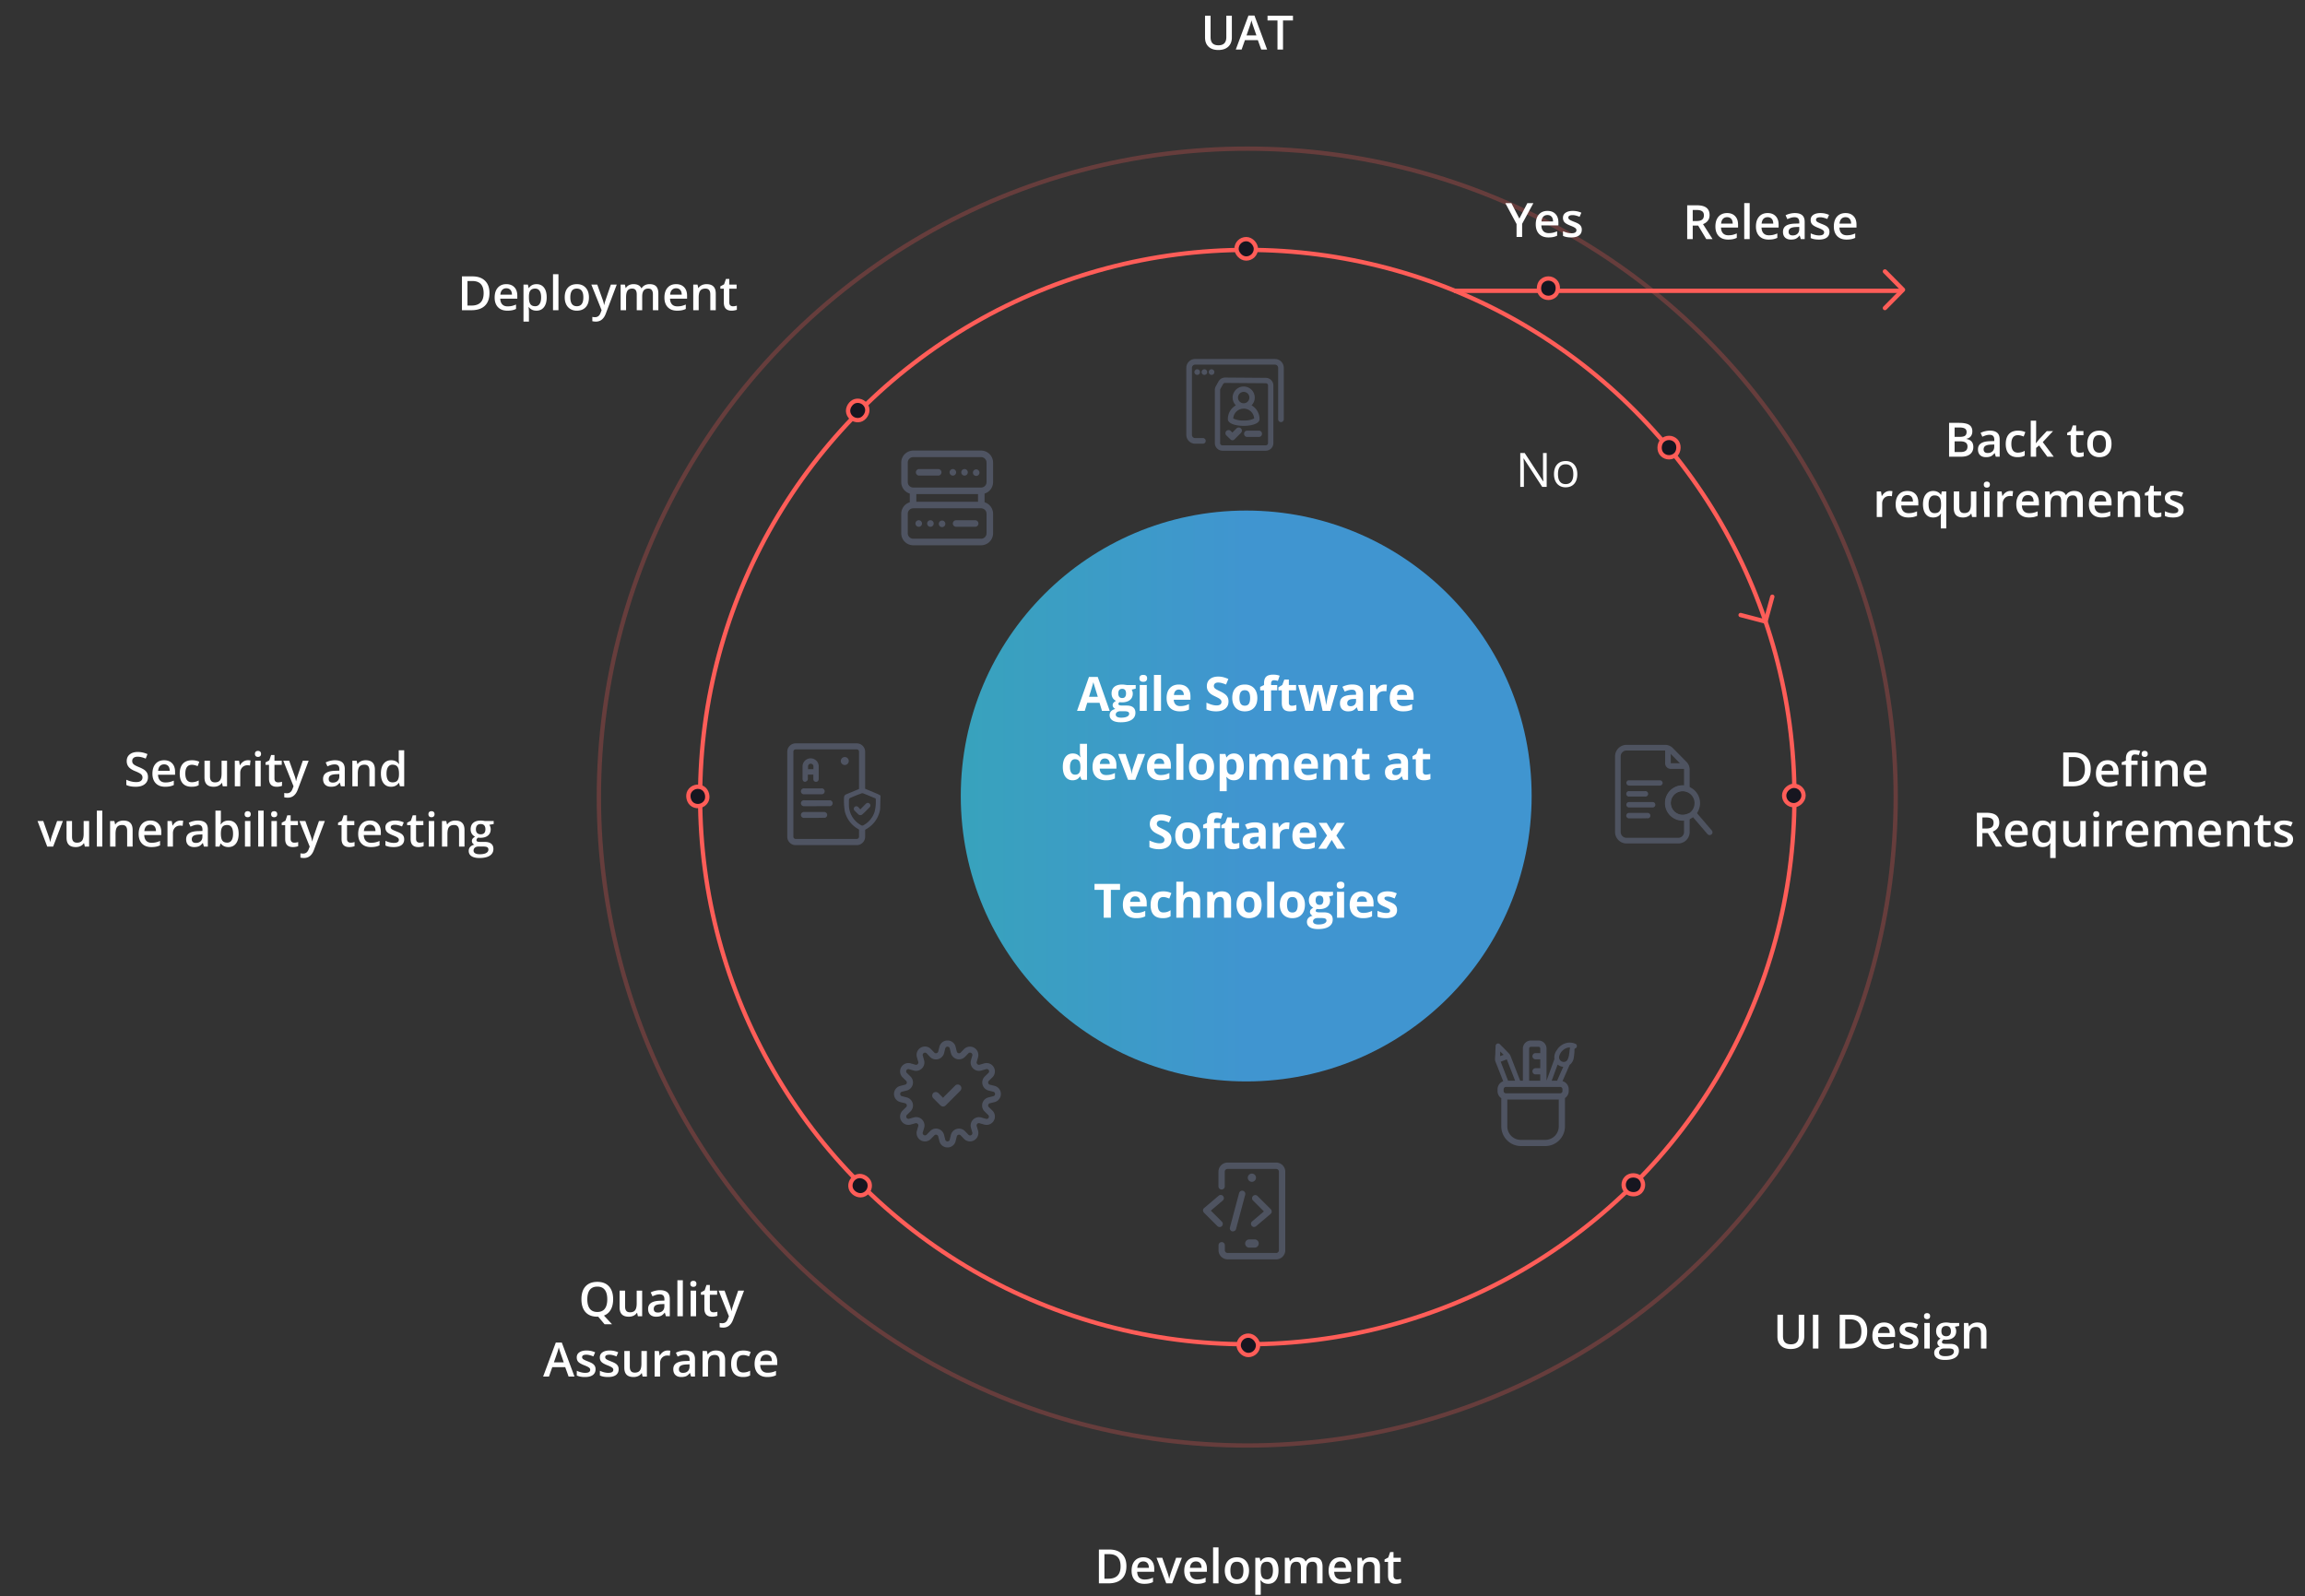 <svg width="1070" height="741" viewBox="0 0 1070 741" fill="none" xmlns="http://www.w3.org/2000/svg"><rect x="0" y="0" width="1070" height="741" fill="#333333" stroke="none"/><path d="M571.837 7.295v10.162c0 1.16-.251 2.177-.752 3.05-.494.867-1.214 1.537-2.159 2.01-.938.465-2.063.698-3.373.698-1.948 0-3.463-.516-4.544-1.547-1.082-1.031-1.622-2.45-1.622-4.254V7.294h2.578v9.937c0 1.297.301 2.253.902 2.869.602.615 1.525.923 2.772.923 2.42 0 3.63-1.27 3.63-3.813V7.295h2.568zM585.478 23l-1.569-4.361h-6.005L576.368 23h-2.707l5.876-15.77h2.793L588.206 23h-2.728zm-2.246-6.574l-1.471-4.276a27.968 27.968 0 01-.451-1.353 30.424 30.424 0 01-.387-1.354 24.09 24.09 0 01-.849 2.89l-1.418 4.093h4.576zM595.584 23h-2.567V9.497h-4.619V7.295h11.805v2.202h-4.619V23zm-72.695 703.997c0 2.593-.72 4.576-2.16 5.951-1.439 1.368-3.512 2.052-6.219 2.052h-4.394v-15.705h4.856c2.499 0 4.443.673 5.833 2.019 1.389 1.347 2.084 3.241 2.084 5.683zm-2.707.086c0-3.76-1.758-5.64-5.275-5.64h-2.223v11.398h1.826c3.781 0 5.672-1.919 5.672-5.758zm11.01 8.132c-1.847 0-3.294-.537-4.339-1.611-1.039-1.082-1.558-2.568-1.558-4.458 0-1.941.483-3.467 1.45-4.577.967-1.11 2.295-1.665 3.985-1.665 1.569 0 2.808.477 3.717 1.429.91.952 1.365 2.263 1.365 3.932v1.364h-7.917c.035 1.153.347 2.041.934 2.664.587.616 1.414.924 2.482.924.701 0 1.353-.065 1.955-.194a10.55 10.55 0 001.955-.666v2.052a7.749 7.749 0 01-1.869.623c-.631.122-1.35.183-2.16.183zm-.462-10.399c-.802 0-1.446.255-1.933.763-.48.509-.766 1.25-.859 2.224h5.392c-.014-.981-.251-1.723-.709-2.224-.458-.508-1.088-.763-1.891-.763zM541.387 735l-4.512-11.881h2.664l2.417 6.907c.415 1.161.666 2.099.752 2.815h.086c.064-.516.315-1.454.752-2.815l2.417-6.907h2.685L544.115 735h-2.728zm14.255.215c-1.848 0-3.295-.537-4.34-1.611-1.039-1.082-1.558-2.568-1.558-4.458 0-1.941.484-3.467 1.45-4.577.967-1.11 2.296-1.665 3.986-1.665 1.568 0 2.807.477 3.716 1.429.91.952 1.365 2.263 1.365 3.932v1.364h-7.917c.036 1.153.347 2.041.934 2.664.588.616 1.415.924 2.482.924.702 0 1.353-.065 1.955-.194.609-.136 1.26-.358 1.955-.666v2.052a7.749 7.749 0 01-1.869.623c-.63.122-1.35.183-2.159.183zm-.462-10.399c-.802 0-1.447.255-1.934.763-.48.509-.766 1.25-.859 2.224h5.392c-.014-.981-.25-1.723-.709-2.224-.458-.508-1.088-.763-1.89-.763zM565.653 735h-2.524v-16.715h2.524V735zm14.159-5.962c0 1.941-.498 3.455-1.494 4.544-.995 1.089-2.381 1.633-4.157 1.633-1.11 0-2.091-.251-2.943-.752-.852-.501-1.508-1.221-1.966-2.159-.458-.938-.688-2.027-.688-3.266 0-1.926.495-3.43 1.483-4.512.988-1.081 2.381-1.622 4.179-1.622 1.718 0 3.079.555 4.082 1.665 1.002 1.103 1.504 2.593 1.504 4.469zm-8.648 0c0 2.743 1.013 4.114 3.04 4.114 2.005 0 3.008-1.371 3.008-4.114 0-2.714-1.01-4.071-3.029-4.071-1.06 0-1.83.351-2.31 1.053-.473.701-.709 1.708-.709 3.018zm17.585 6.177c-1.504 0-2.671-.541-3.502-1.622h-.15c.1 1.002.15 1.611.15 1.826v4.866h-2.524v-17.166h2.041c.057.222.175.752.354 1.59h.129c.788-1.203 1.969-1.805 3.545-1.805 1.482 0 2.635.537 3.459 1.612.831 1.074 1.246 2.581 1.246 4.522 0 1.941-.422 3.455-1.268 4.544-.837 1.089-1.998 1.633-3.48 1.633zm-.612-10.248c-1.003 0-1.737.293-2.202.881-.459.587-.688 1.525-.688 2.814v.376c0 1.447.229 2.496.688 3.148.458.644 1.206.966 2.245.966.873 0 1.547-.358 2.019-1.074.473-.716.709-1.737.709-3.061 0-1.332-.236-2.339-.709-3.019-.465-.687-1.153-1.031-2.062-1.031zM606.441 735h-2.535v-7.326c0-.91-.172-1.586-.515-2.03-.344-.452-.881-.677-1.612-.677-.974 0-1.69.318-2.148.956-.451.63-.677 1.683-.677 3.158V735h-2.524v-11.881h1.976l.355 1.558h.129a3.293 3.293 0 011.428-1.311 4.663 4.663 0 012.074-.462c1.826 0 3.036.623 3.63 1.869h.172a3.625 3.625 0 011.483-1.375c.637-.329 1.368-.494 2.191-.494 1.418 0 2.449.358 3.094 1.075.652.716.977 1.808.977 3.276V735h-2.524v-7.326c0-.91-.175-1.586-.526-2.03-.344-.452-.881-.677-1.612-.677-.981 0-1.701.308-2.159.924-.451.608-.677 1.547-.677 2.814V735zm16.21.215c-1.847 0-3.294-.537-4.339-1.611-1.039-1.082-1.558-2.568-1.558-4.458 0-1.941.483-3.467 1.45-4.577.967-1.11 2.295-1.665 3.985-1.665 1.569 0 2.808.477 3.717 1.429.91.952 1.365 2.263 1.365 3.932v1.364h-7.917c.035 1.153.347 2.041.934 2.664.587.616 1.414.924 2.482.924.701 0 1.353-.065 1.955-.194a10.55 10.55 0 001.955-.666v2.052a7.749 7.749 0 01-1.869.623c-.631.122-1.35.183-2.16.183zm-.462-10.399c-.802 0-1.446.255-1.933.763-.48.509-.766 1.25-.86 2.224h5.393c-.014-.981-.251-1.723-.709-2.224-.458-.508-1.088-.763-1.891-.763zM640.591 735h-2.535v-7.305c0-.916-.187-1.6-.559-2.051-.365-.452-.949-.677-1.751-.677-1.067 0-1.848.315-2.342.945-.494.63-.741 1.687-.741 3.169V735h-2.524v-11.881h1.976l.355 1.558h.129c.358-.566.866-1.003 1.525-1.311.659-.308 1.389-.462 2.191-.462 2.851 0 4.276 1.45 4.276 4.351V735zm7.938-1.826c.616 0 1.232-.097 1.848-.29v1.901c-.279.122-.641.222-1.085.301a7.052 7.052 0 01-1.364.129c-2.392 0-3.588-1.261-3.588-3.781v-6.403h-1.622v-1.117l1.74-.924.859-2.513h1.558v2.642h3.384v1.912h-3.384v6.36c0 .608.15 1.06.451 1.353.308.287.709.43 1.203.43z" fill="#fff"/><circle cx="579" cy="370" r="254" stroke="#FF5D58" stroke-width="2"/><circle cx="579" cy="370" r="301" stroke="#FF5D58" stroke-opacity=".25" stroke-width="2"/><circle r="132.5" transform="matrix(-1 0 0 1 578.5 369.5)" fill="url(#paint0_linear_1384_20001)"/><path d="M511.557 330l-1.139-3.738h-5.725L503.554 330h-3.588l5.543-15.77h4.071l5.565 15.77h-3.588zm-1.934-6.531a2969.01 2969.01 0 01-1.783-5.747 17.68 17.68 0 01-.279-1.053c-.237.917-.913 3.183-2.031 6.8h4.093zm17.583-5.479v1.665l-1.88.484c.344.537.516 1.138.516 1.804 0 1.289-.451 2.296-1.353 3.019-.896.716-2.142 1.074-3.739 1.074l-.591-.032-.483-.054c-.337.258-.505.544-.505.86 0 .472.602.709 1.805.709h2.041c1.318 0 2.32.282 3.008.848.694.566 1.042 1.397 1.042 2.492 0 1.404-.588 2.493-1.762 3.266-1.167.773-2.847 1.16-5.038 1.16-1.676 0-2.958-.293-3.846-.881-.881-.58-1.321-1.396-1.321-2.449 0-.723.225-1.328.677-1.815.451-.487 1.113-.835 1.987-1.042a2.211 2.211 0 01-.881-.699c-.251-.329-.376-.676-.376-1.042 0-.458.133-.837.398-1.138.265-.308.648-.609 1.149-.903a3.254 3.254 0 01-1.504-1.31c-.365-.602-.548-1.311-.548-2.127 0-1.311.426-2.324 1.279-3.04.852-.716 2.069-1.074 3.652-1.074.336 0 .734.032 1.192.096.466.058.763.101.892.129h4.189zm-9.27 13.707c0 .451.215.806.644 1.064.437.258 1.046.386 1.827.386 1.174 0 2.094-.161 2.76-.483.666-.322.999-.763.999-1.321 0-.451-.197-.763-.591-.935-.393-.172-1.002-.258-1.826-.258h-1.697c-.602 0-1.106.14-1.515.419-.401.287-.601.663-.601 1.128zm1.192-9.775c0 .652.147 1.167.441 1.547.3.379.755.569 1.364.569.616 0 1.067-.19 1.353-.569.287-.38.43-.895.43-1.547 0-1.447-.594-2.17-1.783-2.17-1.203 0-1.805.723-1.805 2.17zm9.806-7.036c0-1.067.594-1.601 1.783-1.601s1.783.534 1.783 1.601c0 .508-.15.906-.451 1.192-.293.279-.737.419-1.332.419-1.189 0-1.783-.537-1.783-1.611zM532.35 330h-3.276v-12.01h3.276V330zm6.605 0h-3.277v-16.715h3.277V330zm8.301-9.904c-.694 0-1.238.222-1.632.666-.394.437-.62 1.06-.677 1.869h4.598c-.015-.809-.226-1.432-.634-1.869-.408-.444-.96-.666-1.655-.666zm.462 10.119c-1.933 0-3.444-.534-4.533-1.601-1.088-1.067-1.633-2.578-1.633-4.533 0-2.012.502-3.566 1.504-4.662 1.01-1.103 2.403-1.654 4.179-1.654 1.697 0 3.019.483 3.964 1.45.945.967 1.418 2.302 1.418 4.007v1.59h-7.745c.036.931.311 1.657.827 2.18.515.523 1.239.784 2.17.784.723 0 1.407-.075 2.052-.225a10.348 10.348 0 002.019-.72v2.535a7.501 7.501 0 01-1.837.634c-.652.143-1.446.215-2.385.215zm22.566-4.576c0 1.418-.512 2.535-1.536 3.351-1.017.817-2.435 1.225-4.254 1.225-1.676 0-3.158-.315-4.447-.945v-3.094c1.06.472 1.955.805 2.685.999.738.193 1.411.29 2.02.29.73 0 1.289-.14 1.676-.419.393-.279.59-.695.59-1.246 0-.308-.086-.58-.257-.817-.172-.243-.426-.476-.763-.698-.33-.222-1.006-.576-2.03-1.063-.96-.451-1.68-.885-2.16-1.3a4.9 4.9 0 01-1.149-1.45c-.286-.552-.43-1.196-.43-1.934 0-1.389.469-2.481 1.408-3.276.945-.795 2.248-1.193 3.91-1.193.816 0 1.593.097 2.331.29a16.02 16.02 0 012.331.817l-1.074 2.589c-.838-.344-1.533-.584-2.084-.72a6.638 6.638 0 00-1.612-.204c-.63 0-1.113.147-1.45.44-.336.294-.505.677-.505 1.15 0 .293.068.551.204.773.136.215.351.426.645.634.301.2 1.006.566 2.116 1.096 1.468.701 2.474 1.407 3.019 2.116.544.702.816 1.565.816 2.589zm5.079-1.665c0 1.188.194 2.087.58 2.696.394.609 1.032.913 1.912.913.874 0 1.501-.301 1.88-.902.387-.609.58-1.511.58-2.707 0-1.189-.193-2.081-.58-2.675-.386-.595-1.02-.892-1.901-.892-.874 0-1.504.297-1.891.892-.386.587-.58 1.479-.58 2.675zm8.304 0c0 1.955-.516 3.484-1.547 4.587-1.031 1.102-2.467 1.654-4.308 1.654-1.152 0-2.169-.251-3.05-.752-.881-.509-1.558-1.235-2.031-2.181-.472-.945-.709-2.048-.709-3.308 0-1.963.513-3.488 1.537-4.577 1.024-1.088 2.463-1.632 4.318-1.632 1.153 0 2.17.25 3.051.752.881.501 1.557 1.221 2.03 2.159.473.938.709 2.037.709 3.298zm9.226-3.524h-2.836V330h-3.277v-9.55h-1.804v-1.579l1.804-.881v-.881c0-1.367.337-2.366 1.01-2.997.673-.63 1.751-.945 3.234-.945 1.131 0 2.137.168 3.018.505l-.838 2.406c-.659-.208-1.267-.311-1.826-.311-.465 0-.802.139-1.01.419-.207.272-.311.623-.311 1.052v.752h2.836v2.46zm6.83 7.154c.573 0 1.26-.125 2.062-.375v2.438c-.816.365-1.819.548-3.007.548-1.311 0-2.267-.33-2.869-.988-.594-.666-.891-1.662-.891-2.987v-5.79h-1.569v-1.386l1.805-1.095.945-2.535h2.095v2.556h3.362v2.46h-3.362v5.79c0 .466.129.809.387 1.031.265.222.612.333 1.042.333zM613.976 330l-.924-4.2-1.246-5.307h-.075L609.539 330h-3.523l-3.416-12.01h3.266l1.385 5.318c.222.952.448 2.266.677 3.942h.065c.028-.544.154-1.407.376-2.589l.171-.913 1.483-5.758h3.609l1.407 5.758.129.698a27.301 27.301 0 01.333 2.009c.05.33.079.594.086.795h.065c.064-.516.179-1.221.343-2.116.165-.903.283-1.511.355-1.826l1.439-5.318h3.212L617.542 330h-3.566zm16.477 0l-.634-1.633h-.086c-.552.695-1.121 1.178-1.708 1.45-.58.265-1.339.398-2.277.398-1.153 0-2.063-.33-2.729-.988-.659-.659-.988-1.597-.988-2.815 0-1.275.444-2.213 1.332-2.814.895-.609 2.241-.946 4.039-1.01l2.084-.065v-.526c0-1.217-.623-1.826-1.869-1.826-.96 0-2.088.29-3.384.87l-1.085-2.213c1.382-.723 2.915-1.085 4.598-1.085 1.611 0 2.846.351 3.706 1.053.859.702 1.289 1.769 1.289 3.201V330h-2.288zm-.967-5.564l-1.268.043c-.952.028-1.661.2-2.127.515-.465.315-.698.795-.698 1.44 0 .923.53 1.385 1.59 1.385.759 0 1.364-.218 1.815-.655.459-.437.688-1.017.688-1.74v-.988zm13.222-6.671c.444 0 .812.032 1.106.096l-.247 3.073a3.734 3.734 0 00-.967-.108c-1.045 0-1.862.269-2.449.806-.58.537-.87 1.289-.87 2.256V330h-3.277v-12.01h2.482l.483 2.02h.161a4.493 4.493 0 011.504-1.622 3.723 3.723 0 012.074-.623zm8.14 2.331c-.694 0-1.239.222-1.632.666-.394.437-.62 1.06-.677 1.869h4.597c-.014-.809-.225-1.432-.633-1.869-.409-.444-.96-.666-1.655-.666zm.462 10.119c-1.933 0-3.444-.534-4.533-1.601-1.088-1.067-1.633-2.578-1.633-4.533 0-2.012.502-3.566 1.504-4.662 1.01-1.103 2.403-1.654 4.179-1.654 1.697 0 3.018.483 3.964 1.45.945.967 1.418 2.302 1.418 4.007v1.59h-7.745c.035.931.311 1.657.827 2.18.515.523 1.239.784 2.17.784.723 0 1.407-.075 2.051-.225a10.332 10.332 0 002.02-.72v2.535a7.501 7.501 0 01-1.837.634c-.652.143-1.447.215-2.385.215zm-153.407 32c-1.41 0-2.52-.548-3.33-1.644-.802-1.095-1.203-2.614-1.203-4.554 0-1.97.408-3.502 1.225-4.598.823-1.103 1.955-1.654 3.394-1.654 1.511 0 2.664.587 3.459 1.761h.108c-.165-.895-.247-1.693-.247-2.395v-3.846h3.287V362h-2.514l-.634-1.558h-.139c-.745 1.182-1.88 1.773-3.406 1.773zm1.15-2.611c.838 0 1.45-.243 1.837-.73.394-.487.609-1.314.644-2.481v-.355c0-1.289-.2-2.213-.601-2.771-.394-.559-1.039-.838-1.934-.838-.73 0-1.3.311-1.708.934-.401.616-.601 1.515-.601 2.697 0 1.181.204 2.069.612 2.664.408.587.992.88 1.751.88zm13.823-7.508c-.694 0-1.239.222-1.633.666-.393.437-.619 1.06-.676 1.869h4.597c-.014-.809-.225-1.432-.633-1.869-.409-.444-.96-.666-1.655-.666zm.462 10.119c-1.933 0-3.444-.534-4.533-1.601-1.089-1.067-1.633-2.578-1.633-4.533 0-2.012.501-3.566 1.504-4.662 1.01-1.103 2.403-1.654 4.179-1.654 1.697 0 3.018.483 3.964 1.45.945.967 1.418 2.302 1.418 4.007v1.59h-7.746c.036.931.312 1.657.828 2.18.515.523 1.239.784 2.17.784.723 0 1.407-.075 2.051-.225a10.332 10.332 0 002.02-.72v2.535a7.501 7.501 0 01-1.837.634c-.652.143-1.447.215-2.385.215zm10.3-.215l-4.576-12.01h3.427l2.32 6.843c.258.867.419 1.687.483 2.46h.065c.036-.688.197-1.508.483-2.46l2.31-6.843h3.427L527 362h-3.362zm14.522-9.904c-.695 0-1.239.222-1.633.666-.394.437-.62 1.06-.677 1.869h4.598c-.015-.809-.226-1.432-.634-1.869-.408-.444-.96-.666-1.654-.666zm.462 10.119c-1.934 0-3.445-.534-4.534-1.601-1.088-1.067-1.632-2.578-1.632-4.533 0-2.012.501-3.566 1.503-4.662 1.01-1.103 2.403-1.654 4.179-1.654 1.697 0 3.019.483 3.964 1.45.945.967 1.418 2.302 1.418 4.007v1.59h-7.745c.036.931.311 1.657.827 2.18.516.523 1.239.784 2.17.784.723 0 1.407-.075 2.052-.225a10.348 10.348 0 002.019-.72v2.535a7.501 7.501 0 01-1.837.634c-.651.143-1.446.215-2.384.215zM549.34 362h-3.276v-16.715h3.276V362zm5.939-6.026c0 1.188.193 2.087.58 2.696.394.609 1.031.913 1.912.913.874 0 1.501-.301 1.88-.902.387-.609.58-1.511.58-2.707 0-1.189-.193-2.081-.58-2.675-.387-.595-1.02-.892-1.901-.892-.874 0-1.504.297-1.891.892-.387.587-.58 1.479-.58 2.675zm8.304 0c0 1.955-.516 3.484-1.547 4.587-1.031 1.102-2.467 1.654-4.308 1.654-1.153 0-2.17-.251-3.051-.752-.88-.509-1.557-1.235-2.03-2.181-.472-.945-.709-2.048-.709-3.308 0-1.963.512-3.488 1.536-4.577 1.024-1.088 2.464-1.632 4.319-1.632 1.153 0 2.17.25 3.051.752.88.501 1.557 1.221 2.03 2.159.472.938.709 2.037.709 3.298zm9.183 6.241c-1.411 0-2.518-.512-3.32-1.536h-.172c.115 1.002.172 1.582.172 1.74v4.866h-3.276V349.99h2.664l.462 1.558h.15c.766-1.189 1.902-1.783 3.405-1.783 1.418 0 2.528.547 3.331 1.643.802 1.096 1.203 2.618 1.203 4.566 0 1.282-.19 2.395-.57 3.34-.372.946-.906 1.665-1.6 2.16-.695.494-1.511.741-2.449.741zm-.967-9.829c-.81 0-1.4.25-1.773.752-.372.494-.566 1.314-.58 2.46v.354c0 1.289.19 2.213.57 2.772.386.558.995.838 1.826.838 1.468 0 2.202-1.211 2.202-3.631 0-1.182-.183-2.066-.548-2.654-.358-.594-.924-.891-1.697-.891zM590.725 362h-3.277v-7.015c0-.866-.147-1.514-.44-1.944-.287-.437-.741-.655-1.364-.655-.838 0-1.447.308-1.827.924-.379.615-.569 1.629-.569 3.04V362h-3.276v-12.01h2.503l.44 1.536h.183a3.293 3.293 0 011.396-1.289c.609-.315 1.307-.472 2.095-.472 1.797 0 3.015.587 3.652 1.761h.29c.323-.558.795-.991 1.418-1.299.63-.308 1.339-.462 2.127-.462 1.361 0 2.389.351 3.083 1.052.702.695 1.053 1.812 1.053 3.352V362h-3.287v-7.015c0-.866-.147-1.514-.441-1.944-.286-.437-.741-.655-1.364-.655-.802 0-1.404.286-1.805.859-.393.573-.59 1.483-.59 2.729V362zm15.714-9.904c-.695 0-1.239.222-1.633.666-.394.437-.62 1.06-.677 1.869h4.598c-.015-.809-.226-1.432-.634-1.869-.408-.444-.96-.666-1.654-.666zm.462 10.119c-1.934 0-3.445-.534-4.534-1.601-1.088-1.067-1.633-2.578-1.633-4.533 0-2.012.502-3.566 1.504-4.662 1.01-1.103 2.403-1.654 4.179-1.654 1.697 0 3.019.483 3.964 1.45.945.967 1.418 2.302 1.418 4.007v1.59h-7.745c.036.931.311 1.657.827 2.18.516.523 1.239.784 2.17.784.723 0 1.407-.075 2.052-.225a10.348 10.348 0 002.019-.72v2.535a7.501 7.501 0 01-1.837.634c-.651.143-1.446.215-2.384.215zm18.528-.215h-3.276v-7.015c0-.866-.154-1.514-.462-1.944-.308-.437-.799-.655-1.472-.655-.917 0-1.579.308-1.987.924-.409.608-.613 1.622-.613 3.04V362h-3.276v-12.01h2.503l.44 1.536h.183a3.43 3.43 0 011.504-1.31c.644-.301 1.375-.451 2.191-.451 1.397 0 2.457.379 3.18 1.138.723.752 1.085 1.841 1.085 3.266V362zm8.313-2.396c.572 0 1.26-.125 2.062-.375v2.438c-.816.365-1.819.548-3.008.548-1.31 0-2.266-.33-2.868-.988-.594-.666-.892-1.662-.892-2.987v-5.79h-1.568v-1.386l1.805-1.095.945-2.535h2.095v2.556h3.362v2.46h-3.362v5.79c0 .466.129.809.387 1.031.265.222.612.333 1.042.333zM651.344 362l-.633-1.633h-.086c-.552.695-1.121 1.178-1.708 1.45-.58.265-1.34.398-2.278.398-1.153 0-2.062-.33-2.728-.988-.659-.659-.989-1.597-.989-2.815 0-1.275.444-2.213 1.332-2.814.896-.609 2.242-.946 4.04-1.01l2.084-.065v-.526c0-1.217-.624-1.826-1.87-1.826-.959 0-2.087.29-3.383.87l-1.085-2.213c1.382-.723 2.914-1.085 4.597-1.085 1.612 0 2.847.351 3.706 1.053.86.702 1.289 1.769 1.289 3.201V362h-2.288zm-.966-5.564l-1.268.043c-.953.028-1.662.2-2.127.515-.465.315-.698.795-.698 1.44 0 .923.53 1.385 1.59 1.385.759 0 1.364-.218 1.815-.655.458-.437.688-1.017.688-1.74v-.988zm11.578 3.168c.573 0 1.26-.125 2.062-.375v2.438c-.816.365-1.819.548-3.008.548-1.31 0-2.266-.33-2.868-.988-.594-.666-.891-1.662-.891-2.987v-5.79h-1.569v-1.386l1.805-1.095.945-2.535h2.095v2.556h3.362v2.46h-3.362v5.79c0 .466.129.809.387 1.031.265.222.612.333 1.042.333zM543.81 389.639c0 1.418-.512 2.535-1.536 3.351-1.017.817-2.435 1.225-4.254 1.225-1.676 0-3.158-.315-4.447-.945v-3.094c1.06.472 1.955.805 2.685.999.738.193 1.411.29 2.02.29.73 0 1.289-.14 1.676-.419.394-.279.59-.695.59-1.246 0-.308-.085-.58-.257-.817-.172-.243-.426-.476-.763-.698-.329-.222-1.006-.576-2.03-1.063-.96-.451-1.68-.885-2.16-1.3a4.9 4.9 0 01-1.149-1.45c-.286-.552-.43-1.196-.43-1.934 0-1.389.469-2.481 1.408-3.276.945-.795 2.248-1.193 3.91-1.193.816 0 1.593.097 2.331.29a16.02 16.02 0 012.331.817l-1.074 2.589c-.838-.344-1.533-.584-2.084-.72a6.638 6.638 0 00-1.612-.204c-.63 0-1.113.147-1.45.44-.336.294-.505.677-.505 1.15 0 .293.068.551.204.773.136.215.351.426.645.634.301.2 1.006.566 2.116 1.096 1.468.701 2.474 1.407 3.019 2.116.544.702.816 1.565.816 2.589zm5.079-1.665c0 1.188.194 2.087.58 2.696.394.609 1.032.913 1.912.913.874 0 1.501-.301 1.88-.902.387-.609.58-1.511.58-2.707 0-1.189-.193-2.081-.58-2.675-.386-.595-1.02-.892-1.901-.892-.874 0-1.504.297-1.891.892-.386.587-.58 1.479-.58 2.675zm8.304 0c0 1.955-.516 3.484-1.547 4.587-1.031 1.102-2.467 1.654-4.307 1.654-1.153 0-2.17-.251-3.051-.752-.881-.509-1.558-1.235-2.031-2.181-.472-.945-.709-2.048-.709-3.308 0-1.963.513-3.488 1.537-4.577 1.024-1.088 2.463-1.632 4.318-1.632 1.153 0 2.17.25 3.051.752.881.501 1.557 1.221 2.03 2.159.473.938.709 2.037.709 3.298zm9.226-3.524h-2.836V394h-3.277v-9.55h-1.804v-1.579l1.804-.881v-.881c0-1.367.337-2.366 1.01-2.997.673-.63 1.751-.945 3.234-.945 1.131 0 2.137.168 3.018.505l-.838 2.406c-.659-.208-1.267-.311-1.826-.311-.465 0-.802.139-1.01.419-.207.272-.311.623-.311 1.052v.752h2.836v2.46zm6.83 7.154c.573 0 1.26-.125 2.062-.375v2.438c-.816.365-1.819.548-3.007.548-1.311 0-2.267-.33-2.869-.988-.594-.666-.891-1.662-.891-2.987v-5.79h-1.569v-1.386l1.805-1.095.945-2.535h2.095v2.556h3.362v2.46h-3.362v5.79c0 .466.129.809.387 1.031.265.222.612.333 1.042.333zM585.257 394l-.634-1.633h-.086c-.551.695-1.121 1.178-1.708 1.45-.58.265-1.339.398-2.277.398-1.153 0-2.063-.33-2.729-.988-.659-.659-.988-1.597-.988-2.815 0-1.275.444-2.213 1.332-2.814.895-.609 2.242-.946 4.039-1.01l2.084-.065v-.526c0-1.217-.623-1.826-1.869-1.826-.96 0-2.088.29-3.384.87l-1.085-2.213c1.382-.723 2.915-1.085 4.598-1.085 1.611 0 2.846.351 3.706 1.053.859.702 1.289 1.769 1.289 3.201V394h-2.288zm-.967-5.564l-1.268.043c-.952.028-1.661.2-2.126.515-.466.315-.699.795-.699 1.44 0 .923.53 1.385 1.59 1.385.759 0 1.364-.218 1.816-.655.458-.437.687-1.017.687-1.74v-.988zm13.222-6.671c.444 0 .813.032 1.106.096l-.247 3.073a3.734 3.734 0 00-.967-.108c-1.045 0-1.862.269-2.449.806-.58.537-.87 1.289-.87 2.256V394h-3.276v-12.01h2.481l.484 2.02h.161a4.476 4.476 0 011.504-1.622 3.717 3.717 0 012.073-.623zm8.141 2.331c-.695 0-1.239.222-1.633.666-.394.437-.62 1.06-.677 1.869h4.598c-.015-.809-.226-1.432-.634-1.869-.408-.444-.96-.666-1.654-.666zm.461 10.119c-1.933 0-3.444-.534-4.533-1.601-1.088-1.067-1.633-2.578-1.633-4.533 0-2.012.502-3.566 1.504-4.662 1.01-1.103 2.403-1.654 4.179-1.654 1.697 0 3.019.483 3.964 1.45.945.967 1.418 2.302 1.418 4.007v1.59h-7.745c.036.931.311 1.657.827 2.18.516.523 1.239.784 2.17.784.723 0 1.407-.075 2.052-.225a10.348 10.348 0 002.019-.72v2.535a7.501 7.501 0 01-1.837.634c-.651.143-1.446.215-2.385.215zm9.903-6.349l-3.867-5.876h3.717l2.331 3.824 2.352-3.824h3.717l-3.91 5.876L624.45 394h-3.728l-2.524-4.114-2.536 4.114h-3.716l4.071-6.134zM515.674 426h-3.33v-12.934h-4.265v-2.771h11.859v2.771h-4.264V426zm11.277-9.904c-.695 0-1.239.222-1.633.666-.394.437-.619 1.06-.676 1.869h4.597c-.014-.809-.225-1.432-.634-1.869-.408-.444-.959-.666-1.654-.666zm.462 10.119c-1.934 0-3.445-.534-4.533-1.601-1.089-1.067-1.633-2.578-1.633-4.533 0-2.012.501-3.566 1.504-4.662 1.01-1.103 2.403-1.654 4.179-1.654 1.697 0 3.018.483 3.964 1.45.945.967 1.417 2.302 1.417 4.007v1.59h-7.745c.036.931.312 1.657.828 2.18.515.523 1.238.784 2.169.784.724 0 1.408-.075 2.052-.225a10.332 10.332 0 002.02-.72v2.535a7.501 7.501 0 01-1.837.634c-.652.143-1.447.215-2.385.215zm12.32 0c-3.739 0-5.608-2.052-5.608-6.155 0-2.041.509-3.599 1.525-4.673 1.017-1.082 2.475-1.622 4.373-1.622 1.389 0 2.635.272 3.738.816l-.967 2.535a15.557 15.557 0 00-1.439-.505 4.527 4.527 0 00-1.332-.204c-1.705 0-2.557 1.211-2.557 3.631 0 2.349.852 3.524 2.557 3.524.63 0 1.213-.083 1.751-.248a6.434 6.434 0 001.611-.794v2.803a5.24 5.24 0 01-1.611.698c-.538.129-1.218.194-2.041.194zm17.411-.215h-3.277v-7.015c0-1.733-.644-2.599-1.933-2.599-.917 0-1.579.311-1.988.934-.408.623-.612 1.633-.612 3.03V426h-3.276v-16.715h3.276v3.405c0 .265-.025.888-.075 1.87l-.075.966h.172c.73-1.174 1.89-1.761 3.48-1.761 1.411 0 2.482.379 3.212 1.138.731.759 1.096 1.848 1.096 3.266V426zm14.339 0h-3.277v-7.015c0-.866-.154-1.514-.462-1.944-.307-.437-.798-.655-1.471-.655-.917 0-1.579.308-1.988.924-.408.608-.612 1.622-.612 3.04V426h-3.276v-12.01h2.503l.44 1.536h.183a3.425 3.425 0 011.504-1.31c.644-.301 1.375-.451 2.191-.451 1.397 0 2.456.379 3.18 1.138.723.752 1.085 1.841 1.085 3.266V426zm5.863-6.026c0 1.188.193 2.087.58 2.696.394.609 1.031.913 1.912.913.874 0 1.501-.301 1.88-.902.387-.609.58-1.511.58-2.707 0-1.189-.193-2.081-.58-2.675-.387-.595-1.02-.892-1.901-.892-.874 0-1.504.297-1.891.892-.387.587-.58 1.479-.58 2.675zm8.304 0c0 1.955-.516 3.484-1.547 4.587-1.031 1.102-2.467 1.654-4.308 1.654-1.153 0-2.17-.251-3.05-.752-.881-.509-1.558-1.235-2.031-2.181-.472-.945-.709-2.048-.709-3.308 0-1.963.512-3.488 1.536-4.577 1.025-1.088 2.464-1.632 4.319-1.632 1.153 0 2.17.25 3.051.752.88.501 1.557 1.221 2.03 2.159.473.938.709 2.037.709 3.298zm5.863 6.026h-3.276v-16.715h3.276V426zm5.939-6.026c0 1.188.193 2.087.58 2.696.394.609 1.031.913 1.912.913.874 0 1.5-.301 1.88-.902.387-.609.58-1.511.58-2.707 0-1.189-.193-2.081-.58-2.675-.387-.595-1.021-.892-1.901-.892-.874 0-1.504.297-1.891.892-.387.587-.58 1.479-.58 2.675zm8.304 0c0 1.955-.516 3.484-1.547 4.587-1.032 1.102-2.467 1.654-4.308 1.654-1.153 0-2.17-.251-3.051-.752-.881-.509-1.557-1.235-2.03-2.181-.473-.945-.709-2.048-.709-3.308 0-1.963.512-3.488 1.536-4.577 1.024-1.088 2.464-1.632 4.319-1.632 1.153 0 2.169.25 3.05.752.881.501 1.558 1.221 2.031 2.159.472.938.709 2.037.709 3.298zm13.039-5.984v1.665l-1.88.484c.344.537.515 1.138.515 1.804 0 1.289-.451 2.296-1.353 3.019-.895.716-2.141 1.074-3.738 1.074l-.591-.032-.484-.054c-.336.258-.504.544-.504.86 0 .472.601.709 1.804.709h2.041c1.318 0 2.321.282 3.008.848.695.566 1.042 1.397 1.042 2.492 0 1.404-.587 2.493-1.762 3.266-1.167.773-2.846 1.16-5.038 1.16-1.676 0-2.957-.293-3.845-.881-.881-.58-1.322-1.396-1.322-2.449 0-.723.226-1.328.677-1.815.451-.487 1.114-.835 1.987-1.042a2.218 2.218 0 01-.881-.699c-.25-.329-.375-.676-.375-1.042 0-.458.132-.837.397-1.138.265-.308.648-.609 1.149-.903a3.259 3.259 0 01-1.504-1.31c-.365-.602-.547-1.311-.547-2.127 0-1.311.426-2.324 1.278-3.04.852-.716 2.07-1.074 3.652-1.074.337 0 .734.032 1.193.096.465.058.762.101.891.129h4.19zm-9.271 13.707c0 .451.215.806.645 1.064.437.258 1.045.386 1.826.386 1.174 0 2.095-.161 2.761-.483.666-.322.999-.763.999-1.321 0-.451-.197-.763-.591-.935-.394-.172-1.003-.258-1.826-.258h-1.698c-.601 0-1.106.14-1.514.419-.401.287-.602.663-.602 1.128zm1.193-9.775c0 .652.146 1.167.44 1.547.301.379.756.569 1.364.569.616 0 1.067-.19 1.354-.569.286-.38.429-.895.429-1.547 0-1.447-.594-2.17-1.783-2.17-1.203 0-1.804.723-1.804 2.17zm9.805-7.036c0-1.067.595-1.601 1.784-1.601 1.188 0 1.783.534 1.783 1.601 0 .508-.151.906-.451 1.192-.294.279-.738.419-1.332.419-1.189 0-1.784-.537-1.784-1.611zM623.938 426h-3.276v-12.01h3.276V426zm8.302-9.904c-.694 0-1.239.222-1.633.666-.393.437-.619 1.06-.676 1.869h4.597c-.014-.809-.225-1.432-.633-1.869-.409-.444-.96-.666-1.655-.666zm.462 10.119c-1.933 0-3.444-.534-4.533-1.601-1.089-1.067-1.633-2.578-1.633-4.533 0-2.012.501-3.566 1.504-4.662 1.01-1.103 2.403-1.654 4.179-1.654 1.697 0 3.018.483 3.964 1.45.945.967 1.418 2.302 1.418 4.007v1.59h-7.745c.035.931.311 1.657.827 2.18.515.523 1.239.784 2.17.784.723 0 1.407-.075 2.051-.225a10.332 10.332 0 002.02-.72v2.535a7.501 7.501 0 01-1.837.634c-.652.143-1.447.215-2.385.215zm15.822-3.781c0 1.231-.43 2.17-1.289 2.814-.853.645-2.131.967-3.835.967-.874 0-1.619-.061-2.235-.183a8.194 8.194 0 01-1.729-.515v-2.707c.608.286 1.292.526 2.051.719.767.194 1.44.29 2.02.29 1.189 0 1.783-.343 1.783-1.031 0-.258-.079-.465-.236-.623-.158-.165-.43-.347-.817-.548a19.496 19.496 0 00-1.546-.72c-.924-.386-1.605-.744-2.041-1.074-.43-.329-.745-.705-.946-1.128-.193-.429-.29-.956-.29-1.579 0-1.067.412-1.89 1.236-2.47.83-.588 2.005-.881 3.523-.881a9.99 9.99 0 014.222.945l-.989 2.363a18.124 18.124 0 00-1.686-.634 5.318 5.318 0 00-1.601-.247c-.967 0-1.45.262-1.45.785 0 .293.154.547.462.762.315.215.999.534 2.052.956.938.38 1.625.734 2.062 1.064.437.329.759.709.967 1.138.208.43.312.942.312 1.537zm-363.9 180.692c0 1.905-.365 3.509-1.096 4.812-.723 1.304-1.779 2.221-3.169 2.75l3.76 4.05h-3.459l-2.965-3.523h-.419c-2.37 0-4.193-.702-5.467-2.106-1.268-1.41-1.902-3.412-1.902-6.005 0-2.592.638-4.583 1.912-5.972 1.282-1.389 3.108-2.084 5.479-2.084 2.334 0 4.139.705 5.414 2.116 1.275 1.411 1.912 3.398 1.912 5.962zm-11.988 0c0 1.934.39 3.402 1.171 4.404.78.996 1.937 1.493 3.469 1.493 1.526 0 2.675-.494 3.449-1.482.78-.988 1.171-2.46 1.171-4.415 0-1.926-.387-3.387-1.161-4.383-.766-.995-1.912-1.493-3.437-1.493-1.54 0-2.704.498-3.491 1.493-.781.996-1.171 2.457-1.171 4.383zM296.107 611l-.354-1.558h-.129c-.351.552-.852.985-1.504 1.3-.644.315-1.382.473-2.213.473-1.439 0-2.513-.358-3.222-1.074-.709-.717-1.064-1.801-1.064-3.255v-7.767h2.546v7.326c0 .91.186 1.594.559 2.052.372.451.956.677 1.751.677 1.059 0 1.836-.315 2.331-.945.501-.638.752-1.701.752-3.191v-5.919h2.535V611h-1.988zm13.02 0l-.505-1.654h-.086c-.573.723-1.149 1.217-1.729 1.482-.58.258-1.325.387-2.235.387-1.167 0-2.08-.315-2.739-.945-.652-.631-.978-1.522-.978-2.675 0-1.225.455-2.149 1.365-2.772.909-.623 2.295-.963 4.157-1.02l2.052-.065v-.634c0-.759-.179-1.324-.537-1.697-.351-.379-.899-.569-1.644-.569-.609 0-1.192.089-1.751.268-.559.179-1.096.391-1.611.634l-.817-1.804a8.62 8.62 0 012.117-.763 9.55 9.55 0 012.169-.269c1.512 0 2.65.33 3.416.989.774.658 1.161 1.693 1.161 3.104V611h-1.805zm-3.76-1.719c.917 0 1.651-.254 2.202-.762.559-.516.838-1.236.838-2.16v-1.031l-1.525.065c-1.189.043-2.056.243-2.6.601-.537.351-.805.892-.805 1.622 0 .53.157.942.472 1.236.315.286.788.429 1.418.429zM316.979 611h-2.524v-16.715h2.524V611zm6.145 0H320.6v-11.881h2.524V611zm-2.675-15.028c0-.451.122-.799.365-1.042.251-.244.606-.366 1.064-.366.444 0 .788.122 1.031.366.251.243.376.591.376 1.042 0 .429-.125.77-.376 1.02-.243.244-.587.365-1.031.365-.458 0-.813-.121-1.064-.365-.243-.25-.365-.591-.365-1.02zm10.721 13.202c.616 0 1.232-.097 1.848-.29v1.901c-.28.122-.641.222-1.085.301a7.055 7.055 0 01-1.365.129c-2.392 0-3.588-1.261-3.588-3.781v-6.403h-1.622v-1.117l1.741-.924.859-2.513h1.558v2.642h3.383v1.912h-3.383v6.36c0 .608.15 1.06.451 1.353.308.287.709.43 1.203.43zm2.428-10.055h2.75l2.417 6.735c.365.96.608 1.862.73 2.708h.086c.065-.394.183-.871.355-1.429.171-.566 1.081-3.237 2.728-8.014h2.729l-5.081 13.46c-.924 2.471-2.464 3.706-4.62 3.706a7.31 7.31 0 01-1.632-.182v-1.999a5.9 5.9 0 001.299.129c1.218 0 2.074-.705 2.568-2.116l.44-1.117-4.769-11.881zM263.945 639l-1.568-4.361h-6.005L254.836 639h-2.707l5.876-15.77h2.793l5.876 15.77h-2.729zm-2.245-6.574l-1.471-4.276a31.289 31.289 0 01-.838-2.707 24.293 24.293 0 01-.849 2.89l-1.418 4.093h4.576zm14.76 3.19c0 1.16-.423 2.052-1.268 2.675-.845.616-2.055.924-3.63.924-1.583 0-2.854-.24-3.814-.72v-2.181c1.397.645 2.696.967 3.899.967 1.554 0 2.332-.469 2.332-1.407 0-.301-.086-.551-.258-.752-.172-.2-.455-.408-.849-.623-.394-.215-.942-.458-1.643-.73-1.368-.53-2.296-1.06-2.783-1.59-.48-.53-.719-1.218-.719-2.063 0-1.017.408-1.804 1.224-2.363.824-.566 1.941-.849 3.352-.849 1.396 0 2.718.283 3.964.849l-.817 1.901c-1.282-.53-2.36-.795-3.233-.795-1.332 0-1.998.38-1.998 1.139 0 .372.172.688.515.945.351.258 1.11.613 2.278 1.064.981.379 1.693.727 2.137 1.042.444.315.774.68.989 1.096.215.408.322.898.322 1.471zm10.721 0c0 1.16-.423 2.052-1.268 2.675-.845.616-2.055.924-3.631.924-1.582 0-2.854-.24-3.813-.72v-2.181c1.396.645 2.696.967 3.899.967 1.554 0 2.331-.469 2.331-1.407 0-.301-.086-.551-.258-.752-.171-.2-.454-.408-.848-.623-.394-.215-.942-.458-1.644-.73-1.368-.53-2.295-1.06-2.782-1.59-.48-.53-.72-1.218-.72-2.063 0-1.017.408-1.804 1.225-2.363.823-.566 1.941-.849 3.351-.849 1.397 0 2.718.283 3.964.849l-.816 1.901c-1.282-.53-2.36-.795-3.233-.795-1.333 0-1.999.38-1.999 1.139 0 .372.172.688.516.945.351.258 1.11.613 2.277 1.064.982.379 1.694.727 2.138 1.042.444.315.774.68.988 1.096.215.408.323.898.323 1.471zM298.299 639l-.355-1.558h-.129c-.35.552-.852.985-1.503 1.3-.645.315-1.383.473-2.213.473-1.44 0-2.514-.358-3.223-1.074-.709-.717-1.064-1.801-1.064-3.255v-7.767h2.546v7.326c0 .91.187 1.594.559 2.052.372.451.956.677 1.751.677 1.06 0 1.837-.315 2.331-.945.501-.638.752-1.701.752-3.191v-5.919h2.535V639h-1.987zm11.612-12.096c.509 0 .928.036 1.257.108l-.247 2.352a4.77 4.77 0 00-1.117-.129c-1.01 0-1.83.33-2.46.989-.623.658-.935 1.514-.935 2.567V639h-2.524v-11.881h1.976l.333 2.095h.129a4.735 4.735 0 011.536-1.687 3.696 3.696 0 012.052-.623zM320.814 639l-.504-1.654h-.086c-.573.723-1.15 1.217-1.73 1.482-.58.258-1.325.387-2.234.387-1.168 0-2.081-.315-2.739-.945-.652-.631-.978-1.522-.978-2.675 0-1.225.455-2.149 1.364-2.772.91-.623 2.295-.963 4.157-1.02l2.052-.065v-.634c0-.759-.179-1.324-.537-1.697-.351-.379-.899-.569-1.643-.569-.609 0-1.193.089-1.751.268-.559.179-1.096.391-1.612.634l-.816-1.804a8.612 8.612 0 012.116-.763 9.558 9.558 0 012.17-.269c1.511 0 2.65.33 3.416.989.773.658 1.16 1.693 1.16 3.104V639h-1.805zm-3.759-1.719c.916 0 1.65-.254 2.202-.762.558-.516.838-1.236.838-2.16v-1.031l-1.526.065c-1.188.043-2.055.243-2.599.601-.537.351-.806.892-.806 1.622 0 .53.158.942.473 1.236.315.286.787.429 1.418.429zm19.54 1.719h-2.535v-7.305c0-.916-.187-1.6-.559-2.051-.365-.452-.949-.677-1.751-.677-1.067 0-1.848.315-2.342.945-.494.63-.741 1.687-.741 3.169V639h-2.524v-11.881h1.976l.355 1.558h.129c.358-.566.866-1.003 1.525-1.311.659-.308 1.389-.462 2.191-.462 2.851 0 4.276 1.45 4.276 4.351V639zm8.303.215c-1.797 0-3.165-.523-4.103-1.569-.931-1.052-1.397-2.56-1.397-4.522 0-1.998.487-3.534 1.461-4.608.981-1.075 2.396-1.612 4.244-1.612 1.253 0 2.381.233 3.383.699l-.762 2.03c-1.067-.416-1.948-.623-2.643-.623-2.055 0-3.083 1.364-3.083 4.093 0 1.332.254 2.334.763 3.007.515.666 1.267.999 2.256.999a6.453 6.453 0 003.19-.838v2.203a4.992 4.992 0 01-1.45.569c-.509.115-1.128.172-1.859.172zm11.29 0c-1.847 0-3.294-.537-4.339-1.611-1.039-1.082-1.558-2.568-1.558-4.458 0-1.941.483-3.467 1.45-4.577.967-1.11 2.295-1.665 3.986-1.665 1.568 0 2.807.477 3.716 1.429.91.952 1.365 2.263 1.365 3.932v1.364h-7.917c.035 1.153.347 2.041.934 2.664.587.616 1.415.924 2.482.924.701 0 1.353-.065 1.955-.194a10.55 10.55 0 001.955-.666v2.052a7.749 7.749 0 01-1.869.623c-.631.122-1.35.183-2.16.183zm-.461-10.399c-.803 0-1.447.255-1.934.763-.48.509-.766 1.25-.859 2.224h5.392c-.014-.981-.25-1.723-.709-2.224-.458-.508-1.088-.763-1.89-.763zM785.777 102.6h1.784c1.196 0 2.062-.222 2.599-.666.537-.444.806-1.103.806-1.977 0-.888-.29-1.525-.87-1.912-.58-.387-1.454-.58-2.621-.58h-1.698v5.135zm0 2.127V111h-2.567V95.295h4.436c2.027 0 3.528.38 4.501 1.139.974.759 1.461 1.904 1.461 3.437 0 1.955-1.017 3.348-3.05 4.179l4.436 6.95h-2.922l-3.76-6.273h-2.535zm16.425 6.488c-1.848 0-3.294-.537-4.34-1.611-1.038-1.082-1.557-2.568-1.557-4.458 0-1.941.483-3.467 1.45-4.577.967-1.11 2.295-1.665 3.985-1.665 1.569 0 2.808.477 3.717 1.429.91.952 1.364 2.263 1.364 3.932v1.364h-7.917c.036 1.153.348 2.041.935 2.664.587.616 1.414.924 2.481.924.702 0 1.354-.065 1.955-.194a10.5 10.5 0 001.955-.666v2.052a7.72 7.72 0 01-1.869.623c-.63.122-1.35.183-2.159.183zm-.462-10.399c-.802 0-1.446.255-1.933.763-.48.509-.767 1.25-.86 2.224h5.393c-.014-.981-.251-1.723-.709-2.224-.458-.508-1.089-.763-1.891-.763zM812.214 111h-2.525V94.285h2.525V111zm8.808.215c-1.847 0-3.294-.537-4.339-1.611-1.039-1.082-1.558-2.568-1.558-4.458 0-1.941.483-3.467 1.45-4.577.967-1.11 2.295-1.665 3.986-1.665 1.568 0 2.807.477 3.716 1.429.91.952 1.365 2.263 1.365 3.932v1.364h-7.917c.035 1.153.347 2.041.934 2.664.587.616 1.415.924 2.482.924.701 0 1.353-.065 1.955-.194a10.55 10.55 0 001.955-.666v2.052a7.749 7.749 0 01-1.869.623c-.631.122-1.35.183-2.16.183zm-.461-10.399c-.803 0-1.447.255-1.934.763-.48.509-.766 1.25-.859 2.224h5.392c-.014-.981-.25-1.723-.709-2.224-.458-.508-1.088-.763-1.89-.763zM835.943 111l-.505-1.654h-.085c-.573.723-1.15 1.217-1.73 1.482-.58.258-1.325.387-2.234.387-1.168 0-2.081-.315-2.74-.945-.651-.631-.977-1.522-.977-2.675 0-1.225.455-2.149 1.364-2.772.91-.623 2.295-.963 4.157-1.02l2.052-.065v-.634c0-.759-.179-1.324-.537-1.697-.351-.379-.899-.569-1.644-.569-.608 0-1.192.089-1.751.268-.558.179-1.095.391-1.611.634l-.816-1.804a8.624 8.624 0 012.116-.763 9.551 9.551 0 012.17-.269c1.511 0 2.65.33 3.416.989.773.658 1.16 1.693 1.16 3.104V111h-1.805zm-3.759-1.719c.916 0 1.65-.254 2.202-.762.558-.516.838-1.236.838-2.16v-1.031l-1.526.065c-1.189.043-2.055.243-2.599.601-.537.351-.806.892-.806 1.622 0 .53.158.942.473 1.236.315.286.787.429 1.418.429zm17.069-1.665c0 1.16-.423 2.052-1.268 2.675-.845.616-2.055.924-3.631.924-1.582 0-2.853-.24-3.813-.72v-2.181c1.397.645 2.696.967 3.899.967 1.554 0 2.331-.469 2.331-1.407 0-.301-.085-.551-.257-.752-.172-.2-.455-.408-.849-.623-.394-.215-.942-.458-1.644-.73-1.367-.53-2.295-1.06-2.782-1.59-.48-.53-.719-1.218-.719-2.063 0-1.017.408-1.804 1.224-2.363.824-.566 1.941-.849 3.352-.849a9.48 9.48 0 013.964.849l-.817 1.901c-1.282-.53-2.36-.795-3.233-.795-1.332 0-1.998.38-1.998 1.139 0 .372.172.688.515.945.351.258 1.11.613 2.278 1.064.981.379 1.693.727 2.137 1.042.444.315.774.68.989 1.096.215.408.322.898.322 1.471zm7.928 3.599c-1.848 0-3.295-.537-4.34-1.611-1.039-1.082-1.558-2.568-1.558-4.458 0-1.941.484-3.467 1.45-4.577.967-1.11 2.296-1.665 3.986-1.665 1.568 0 2.807.477 3.717 1.429.909.952 1.364 2.263 1.364 3.932v1.364h-7.917c.036 1.153.347 2.041.934 2.664.588.616 1.415.924 2.482.924.702 0 1.353-.065 1.955-.194.609-.136 1.26-.358 1.955-.666v2.052a7.749 7.749 0 01-1.869.623c-.63.122-1.35.183-2.159.183zm-.462-10.399c-.802 0-1.447.255-1.934.763-.48.509-.766 1.25-.859 2.224h5.392c-.014-.981-.25-1.723-.709-2.224-.458-.508-1.088-.763-1.89-.763zM717.984 226H715.9l-8.583-13.181h-.086c.115 1.547.172 2.965.172 4.254V226h-1.686v-15.705h2.062l8.562 13.127h.086a107.26 107.26 0 01-.097-1.859c-.05-1.052-.068-1.804-.054-2.255v-9.013h1.708V226zm14.212-5.897c0 1.919-.483 3.419-1.45 4.501-.967 1.074-2.302 1.611-4.007 1.611-1.052 0-1.987-.247-2.803-.741-.817-.495-1.447-1.203-1.891-2.127-.444-.924-.666-2.006-.666-3.244 0-1.92.48-3.413 1.439-4.48.96-1.074 2.292-1.611 3.996-1.611 1.648 0 2.955.548 3.921 1.643.974 1.096 1.461 2.578 1.461 4.448zm-8.969 0c0 1.503.3 2.649.902 3.437.601.788 1.486 1.182 2.653 1.182 1.168 0 2.052-.391 2.654-1.171.608-.788.913-1.937.913-3.448 0-1.497-.305-2.632-.913-3.406-.602-.78-1.494-1.171-2.675-1.171-1.168 0-2.048.384-2.643 1.15-.594.766-.891 1.908-.891 3.427zM705.302 101.46l3.717-7.165h2.793l-5.232 9.614V110h-2.578v-6.005l-5.21-9.7h2.793l3.717 7.165zm13.503 8.755c-1.848 0-3.295-.537-4.34-1.611-1.039-1.082-1.558-2.568-1.558-4.458 0-1.941.484-3.467 1.45-4.577.967-1.11 2.296-1.665 3.986-1.665 1.568 0 2.807.477 3.717 1.429.909.952 1.364 2.263 1.364 3.932v1.364h-7.917c.036 1.153.347 2.041.934 2.664.588.616 1.415.924 2.482.924.702 0 1.353-.065 1.955-.194.609-.136 1.26-.358 1.955-.666v2.052a7.749 7.749 0 01-1.869.623c-.63.122-1.35.183-2.159.183zm-.462-10.399c-.802 0-1.447.255-1.934.763-.48.509-.766 1.25-.859 2.224h5.392c-.014-.981-.25-1.723-.709-2.224-.458-.508-1.088-.763-1.89-.763zm15.93 6.8c0 1.16-.422 2.052-1.267 2.675-.845.616-2.055.924-3.631.924-1.583 0-2.854-.24-3.813-.72v-2.181c1.396.645 2.696.967 3.899.967 1.554 0 2.331-.469 2.331-1.407 0-.301-.086-.551-.258-.752-.172-.2-.455-.408-.848-.623-.394-.215-.942-.458-1.644-.73-1.368-.53-2.295-1.06-2.782-1.59-.48-.53-.72-1.218-.72-2.063 0-1.017.408-1.805 1.225-2.363.823-.566 1.94-.849 3.351-.849 1.397 0 2.718.283 3.964.849l-.816 1.901c-1.282-.53-2.36-.795-3.234-.795-1.332 0-1.998.38-1.998 1.139 0 .372.172.688.516.945.351.258 1.11.613 2.277 1.064.981.379 1.694.727 2.138 1.042.444.315.773.68.988 1.096.215.408.322.898.322 1.471zm170.505 89.679h4.662c2.163 0 3.724.315 4.684.945.967.63 1.45 1.626 1.45 2.987 0 .916-.236 1.679-.709 2.288-.472.608-1.153.992-2.041 1.149v.107c1.103.208 1.912.62 2.428 1.236.523.609.784 1.436.784 2.481 0 1.411-.494 2.518-1.482 3.32-.981.795-2.349 1.192-4.104 1.192h-5.672v-15.705zm2.568 6.488h2.47c1.075 0 1.859-.168 2.353-.505.494-.343.741-.924.741-1.74 0-.738-.268-1.271-.806-1.6-.529-.33-1.375-.495-2.535-.495h-2.223v4.34zm0 2.084v4.974h2.728c1.074 0 1.884-.204 2.428-.612.551-.416.827-1.068.827-1.956 0-.816-.279-1.421-.838-1.815-.558-.394-1.407-.591-2.546-.591h-2.599zM926.467 212l-.505-1.654h-.086c-.573.723-1.149 1.217-1.73 1.482-.58.258-1.324.387-2.234.387-1.167 0-2.08-.315-2.739-.945-.652-.631-.978-1.522-.978-2.675 0-1.225.455-2.149 1.365-2.772.909-.623 2.295-.963 4.157-1.02l2.052-.065v-.634c0-.759-.179-1.324-.538-1.697-.35-.379-.898-.569-1.643-.569-.609 0-1.192.089-1.751.268-.559.179-1.096.391-1.611.634l-.817-1.804a8.627 8.627 0 012.116-.763 9.565 9.565 0 012.17-.269c1.511 0 2.65.33 3.416.989.774.658 1.16 1.693 1.16 3.104V212h-1.804zm-3.76-1.719c.917 0 1.651-.254 2.202-.762.559-.516.838-1.236.838-2.16v-1.031l-1.525.065c-1.189.043-2.056.243-2.6.601-.537.351-.806.892-.806 1.622 0 .53.158.942.473 1.236.315.286.788.429 1.418.429zm13.879 1.934c-1.798 0-3.165-.523-4.104-1.569-.931-1.052-1.396-2.56-1.396-4.522 0-1.998.487-3.534 1.461-4.608.981-1.075 2.395-1.612 4.243-1.612 1.253 0 2.381.233 3.384.699l-.763 2.03c-1.067-.416-1.948-.623-2.642-.623-2.056 0-3.083 1.364-3.083 4.093 0 1.332.254 2.334.762 3.007.516.666 1.268.999 2.256.999a6.457 6.457 0 003.191-.838v2.203a4.998 4.998 0 01-1.451.569c-.508.115-1.128.172-1.858.172zm8.54-6.488l1.429-1.784 3.588-3.824h2.911l-4.781 5.103 5.081 6.778h-2.964l-3.814-5.21-1.386 1.139V212h-2.502v-16.715h2.502v8.153l-.128 2.289h.064zm20.292 4.447c.616 0 1.232-.097 1.848-.29v1.901c-.28.122-.641.222-1.085.301a7.055 7.055 0 01-1.365.129c-2.392 0-3.587-1.261-3.587-3.781v-6.403h-1.623v-1.117l1.741-.924.859-2.513h1.558v2.642h3.383v1.912h-3.383v6.36c0 .608.15 1.06.451 1.353.308.287.709.43 1.203.43zm14.77-4.136c0 1.941-.497 3.455-1.493 4.544-.995 1.089-2.381 1.633-4.157 1.633-1.11 0-2.091-.251-2.943-.752-.852-.501-1.508-1.221-1.966-2.159-.458-.938-.688-2.027-.688-3.266 0-1.926.495-3.43 1.483-4.512.988-1.081 2.381-1.622 4.179-1.622 1.718 0 3.079.555 4.082 1.665 1.002 1.103 1.503 2.593 1.503 4.469zm-8.647 0c0 2.743 1.013 4.114 3.04 4.114 2.005 0 3.008-1.371 3.008-4.114 0-2.714-1.01-4.071-3.029-4.071-1.06 0-1.83.351-2.31 1.053-.473.701-.709 1.708-.709 3.018zm-94.316 21.866c.508 0 .927.036 1.256.108l-.247 2.352a4.764 4.764 0 00-1.117-.129c-1.01 0-1.83.33-2.46.989-.623.658-.934 1.514-.934 2.567V240h-2.525v-11.881h1.977l.333 2.095h.129a4.735 4.735 0 011.536-1.687 3.691 3.691 0 012.052-.623zm8.658 12.311c-1.848 0-3.294-.537-4.34-1.611-1.038-1.082-1.558-2.568-1.558-4.458 0-1.941.484-3.467 1.451-4.577.966-1.11 2.295-1.665 3.985-1.665 1.568 0 2.807.477 3.717 1.429.909.952 1.364 2.263 1.364 3.932v1.364h-7.917c.036 1.153.347 2.041.935 2.664.587.616 1.414.924 2.481.924.702 0 1.353-.065 1.955-.194.609-.136 1.26-.358 1.955-.666v2.052a7.749 7.749 0 01-1.869.623c-.63.122-1.35.183-2.159.183zm-.462-10.399c-.802 0-1.447.255-1.934.763-.48.509-.766 1.25-.859 2.224h5.393c-.015-.981-.251-1.723-.709-2.224-.459-.508-1.089-.763-1.891-.763zm12.654 8.379c1.06 0 1.819-.304 2.278-.913.465-.616.698-1.543.698-2.782v-.397c0-1.469-.24-2.525-.72-3.169-.473-.645-1.239-.967-2.299-.967-.902 0-1.59.358-2.062 1.074-.473.716-.709 1.744-.709 3.083 0 2.714.938 4.071 2.814 4.071zm-.72 2.02c-1.468 0-2.617-.537-3.448-1.611-.831-1.082-1.246-2.589-1.246-4.523 0-1.934.423-3.445 1.268-4.533.845-1.096 2.009-1.644 3.491-1.644.745 0 1.411.14 1.998.419.594.272 1.124.724 1.59 1.354h.086l.279-1.558h2.095v17.166h-2.535v-5.038c0-.315.014-.648.043-.999.028-.351.053-.619.075-.806h-.14c-.745 1.182-1.93 1.773-3.556 1.773zm18.101-.215l-.354-1.558h-.129c-.351.552-.853.985-1.504 1.3-.645.315-1.382.473-2.213.473-1.44 0-2.514-.358-3.223-1.074-.709-.717-1.063-1.801-1.063-3.255v-7.767h2.546v7.326c0 .91.186 1.594.558 2.052.373.451.956.677 1.751.677 1.06 0 1.837-.315 2.331-.945.502-.638.752-1.701.752-3.191v-5.919h2.535V240h-1.987zm8.11 0h-2.524v-11.881h2.524V240zm-2.674-15.028c0-.451.121-.799.365-1.042.25-.244.605-.366 1.063-.366.444 0 .788.122 1.032.366.25.243.376.591.376 1.042 0 .429-.126.77-.376 1.02-.244.244-.588.365-1.032.365-.458 0-.813-.121-1.063-.365-.244-.25-.365-.591-.365-1.02zm12.321 2.932c.508 0 .927.036 1.257.108l-.247 2.352a4.773 4.773 0 00-1.118-.129c-1.009 0-1.829.33-2.459.989-.624.658-.935 1.514-.935 2.567V240h-2.524v-11.881h1.976l.333 2.095h.129a4.735 4.735 0 011.536-1.687 3.694 3.694 0 012.052-.623zm8.658 12.311c-1.848 0-3.294-.537-4.34-1.611-1.038-1.082-1.557-2.568-1.557-4.458 0-1.941.483-3.467 1.45-4.577.967-1.11 2.295-1.665 3.985-1.665 1.569 0 2.807.477 3.717 1.429.909.952 1.364 2.263 1.364 3.932v1.364h-7.917c.036 1.153.348 2.041.935 2.664.587.616 1.414.924 2.481.924.702 0 1.354-.065 1.955-.194a10.5 10.5 0 001.955-.666v2.052a7.734 7.734 0 01-1.869.623c-.63.122-1.35.183-2.159.183zm-.462-10.399c-.802 0-1.446.255-1.933.763-.48.509-.767 1.25-.86 2.224h5.393c-.015-.981-.251-1.723-.709-2.224-.459-.508-1.089-.763-1.891-.763zM959.37 240h-2.535v-7.326c0-.91-.172-1.586-.516-2.03-.343-.452-.881-.677-1.611-.677-.974 0-1.69.318-2.148.956-.452.63-.677 1.683-.677 3.158V240h-2.525v-11.881h1.977l.354 1.558h.129a3.301 3.301 0 011.429-1.311 4.656 4.656 0 012.073-.462c1.826 0 3.037.623 3.631 1.869h.172a3.629 3.629 0 011.482-1.375c.638-.329 1.368-.494 2.192-.494 1.418 0 2.449.358 3.094 1.075.651.716.977 1.808.977 3.276V240h-2.524v-7.326c0-.91-.176-1.586-.527-2.03-.343-.452-.88-.677-1.611-.677-.981 0-1.701.308-2.159.924-.451.608-.677 1.547-.677 2.814V240zm16.21.215c-1.848 0-3.294-.537-4.34-1.611-1.038-1.082-1.557-2.568-1.557-4.458 0-1.941.483-3.467 1.45-4.577.967-1.11 2.295-1.665 3.985-1.665 1.569 0 2.807.477 3.717 1.429.909.952 1.364 2.263 1.364 3.932v1.364h-7.917c.036 1.153.348 2.041.935 2.664.587.616 1.414.924 2.481.924.702 0 1.354-.065 1.955-.194a10.5 10.5 0 001.955-.666v2.052a7.734 7.734 0 01-1.869.623c-.63.122-1.35.183-2.159.183zm-.462-10.399c-.802 0-1.446.255-1.933.763-.48.509-.767 1.25-.86 2.224h5.393c-.015-.981-.251-1.723-.709-2.224-.459-.508-1.089-.763-1.891-.763zM993.52 240h-2.536v-7.305c0-.916-.186-1.6-.558-2.051-.365-.452-.949-.677-1.751-.677-1.067 0-1.848.315-2.342.945-.494.63-.741 1.687-.741 3.169V240h-2.525v-11.881h1.977l.354 1.558h.129c.358-.566.867-1.003 1.526-1.311.659-.308 1.389-.462 2.191-.462 2.85 0 4.276 1.45 4.276 4.351V240zm7.94-1.826c.61 0 1.23-.097 1.85-.29v1.901c-.28.122-.65.222-1.09.301-.44.086-.89.129-1.36.129-2.395 0-3.591-1.261-3.591-3.781v-6.403h-1.623v-1.117l1.741-.924.859-2.513h1.558v2.642h3.386v1.912h-3.386v6.36c0 .608.15 1.06.446 1.353.31.287.71.43 1.21.43zm12.21-1.558c0 1.16-.42 2.052-1.27 2.675-.84.616-2.05.924-3.63.924s-2.85-.24-3.81-.72v-2.181c1.4.645 2.7.967 3.9.967 1.55 0 2.33-.469 2.33-1.407 0-.301-.09-.551-.26-.752-.17-.2-.45-.408-.85-.623-.39-.215-.94-.458-1.64-.73-1.37-.53-2.29-1.06-2.78-1.59-.48-.53-.72-1.218-.72-2.063 0-1.017.41-1.804 1.22-2.363.83-.566 1.94-.849 3.35-.849 1.4 0 2.72.283 3.97.849l-.82 1.901c-1.28-.53-2.36-.795-3.23-.795-1.33 0-2 .38-2 1.139 0 .372.17.688.52.945.35.258 1.11.613 2.27 1.064.98.379 1.7.727 2.14 1.042.45.315.77.68.99 1.096.21.408.32.898.32 1.471zm-43.129 120.381c0 2.593-.72 4.576-2.159 5.951-1.44 1.368-3.513 2.052-6.22 2.052h-4.393v-15.705h4.855c2.499 0 4.444.673 5.833 2.019 1.389 1.347 2.084 3.241 2.084 5.683zm-2.707.086c0-3.76-1.758-5.64-5.274-5.64h-2.224v11.398h1.826c3.781 0 5.672-1.919 5.672-5.758zm11.011 8.132c-1.848 0-3.295-.537-4.34-1.611-1.039-1.082-1.558-2.568-1.558-4.458 0-1.941.484-3.467 1.45-4.577.967-1.11 2.296-1.665 3.986-1.665 1.568 0 2.807.477 3.717 1.429.909.952 1.364 2.263 1.364 3.932v1.364h-7.917c.036 1.153.347 2.041.934 2.664.588.616 1.415.924 2.482.924.702 0 1.353-.065 1.955-.194.609-.136 1.26-.358 1.955-.666v2.052a7.749 7.749 0 01-1.869.623c-.63.122-1.35.183-2.159.183zm-.462-10.399c-.802 0-1.447.255-1.934.763-.48.509-.766 1.25-.859 2.224h5.392c-.014-.981-.25-1.723-.709-2.224-.458-.508-1.088-.763-1.89-.763zm13.911.215h-2.9V365h-2.536v-9.969h-1.955v-1.181l1.955-.774v-.773c0-1.404.33-2.442.989-3.115.659-.681 1.665-1.021 3.018-1.021a8.07 8.07 0 012.621.44l-.666 1.913a5.803 5.803 0 00-1.783-.301c-.573 0-.992.179-1.257.537-.258.351-.386.881-.386 1.59v.773h2.9v1.912zm4.544 9.969h-2.525v-11.881h2.525V365zm-2.675-15.028c0-.451.122-.799.365-1.042.251-.244.605-.366 1.064-.366.444 0 .788.122 1.031.366.251.243.376.591.376 1.042 0 .429-.125.77-.376 1.02-.243.244-.587.365-1.031.365-.459 0-.813-.121-1.064-.365-.243-.25-.365-.591-.365-1.02zM1010.92 365h-2.53v-7.305c0-.916-.19-1.6-.56-2.051-.37-.452-.95-.677-1.75-.677-1.07 0-1.85.315-2.35.945-.49.63-.74 1.687-.74 3.169V365h-2.52v-11.881h1.98l.35 1.558h.13c.36-.566.87-1.003 1.52-1.311.66-.308 1.39-.462 2.2-.462 2.85 0 4.27 1.45 4.27 4.351V365zm8.7.215c-1.85 0-3.29-.537-4.34-1.611-1.04-1.082-1.56-2.568-1.56-4.458 0-1.941.49-3.467 1.45-4.577.97-1.11 2.3-1.665 3.99-1.665 1.57 0 2.81.477 3.72 1.429.91.952 1.36 2.263 1.36 3.932v1.364h-7.92c.04 1.153.35 2.041.94 2.664.59.616 1.41.924 2.48.924.7 0 1.35-.065 1.96-.194.6-.136 1.26-.358 1.95-.666v2.052c-.62.294-1.24.501-1.87.623-.63.122-1.35.183-2.16.183zm-.46-10.399c-.8 0-1.45.255-1.93.763-.48.509-.77 1.25-.86 2.224h5.39c-.01-.981-.25-1.723-.71-2.224-.46-.508-1.09-.763-1.89-.763zM920.246 384.6h1.783c1.196 0 2.063-.222 2.6-.666.537-.444.806-1.103.806-1.977 0-.888-.29-1.525-.871-1.912-.58-.387-1.453-.58-2.621-.58h-1.697v5.135zm0 2.127V393h-2.567v-15.705h4.436c2.027 0 3.527.379 4.501 1.139.974.759 1.461 1.905 1.461 3.437 0 1.955-1.017 3.348-3.051 4.179l4.437 6.95h-2.922l-3.76-6.273h-2.535zm16.425 6.488c-1.848 0-3.294-.537-4.34-1.611-1.038-1.082-1.558-2.568-1.558-4.458 0-1.941.484-3.467 1.451-4.577.966-1.11 2.295-1.665 3.985-1.665 1.568 0 2.807.477 3.717 1.429.909.952 1.364 2.263 1.364 3.932v1.364h-7.917c.036 1.153.347 2.041.935 2.664.587.616 1.414.924 2.481.924.702 0 1.354-.065 1.955-.194a10.5 10.5 0 001.955-.666v2.052a7.749 7.749 0 01-1.869.623c-.63.122-1.35.183-2.159.183zm-.462-10.399c-.802 0-1.447.255-1.934.763-.479.509-.766 1.25-.859 2.224h5.393c-.015-.981-.251-1.723-.709-2.224-.459-.508-1.089-.763-1.891-.763zm12.654 8.379c1.06 0 1.819-.304 2.278-.913.465-.616.698-1.543.698-2.782v-.397c0-1.469-.24-2.525-.72-3.169-.473-.645-1.239-.967-2.299-.967-.902 0-1.59.358-2.062 1.074-.473.716-.709 1.744-.709 3.083 0 2.714.938 4.071 2.814 4.071zm-.719 2.02c-1.469 0-2.618-.537-3.449-1.611-.83-1.082-1.246-2.589-1.246-4.523 0-1.934.423-3.445 1.268-4.533.845-1.096 2.009-1.644 3.491-1.644.745 0 1.411.14 1.998.419.594.272 1.124.724 1.59 1.354h.086l.279-1.558h2.095v17.166h-2.535v-5.038c0-.315.014-.648.043-.999.028-.351.053-.619.075-.806h-.14c-.745 1.182-1.93 1.773-3.555 1.773zm18.1-.215l-.354-1.558h-.129c-.351.552-.852.985-1.504 1.3-.645.315-1.382.473-2.213.473-1.44 0-2.514-.358-3.223-1.074-.709-.717-1.063-1.801-1.063-3.255v-7.767h2.546v7.326c0 .91.186 1.594.558 2.052.373.451.956.677 1.751.677 1.06 0 1.837-.315 2.331-.945.502-.638.752-1.701.752-3.191v-5.919h2.535V393h-1.987zm8.11 0h-2.524v-11.881h2.524V393zm-2.674-15.028c0-.451.121-.799.365-1.042.251-.244.605-.366 1.063-.366.444 0 .788.122 1.032.366.25.243.376.591.376 1.042 0 .429-.126.77-.376 1.02-.244.244-.588.365-1.032.365-.458 0-.812-.121-1.063-.365-.244-.25-.365-.591-.365-1.02zm12.321 2.932c.508 0 .927.036 1.257.108l-.247 2.352a4.77 4.77 0 00-1.117-.129c-1.01 0-1.83.33-2.46.989-.623.658-.935 1.514-.935 2.567V393h-2.524v-11.881h1.976l.333 2.095h.129a4.735 4.735 0 011.536-1.687 3.696 3.696 0 012.052-.623zm8.658 12.311c-1.847 0-3.294-.537-4.34-1.611-1.038-1.082-1.557-2.568-1.557-4.458 0-1.941.483-3.467 1.45-4.577.967-1.11 2.295-1.665 3.985-1.665 1.569 0 2.808.477 3.717 1.429.91.952 1.364 2.263 1.364 3.932v1.364h-7.917c.036 1.153.348 2.041.935 2.664.587.616 1.414.924 2.481.924.702 0 1.354-.065 1.955-.194a10.534 10.534 0 001.956-.666v2.052a7.742 7.742 0 01-1.87.623c-.63.122-1.35.183-2.159.183zm-.462-10.399c-.802 0-1.446.255-1.933.763-.48.509-.767 1.25-.86 2.224h5.393c-.014-.981-.251-1.723-.709-2.224-.458-.508-1.089-.763-1.891-.763zM1010.16 393h-2.54v-7.326c0-.91-.17-1.586-.51-2.03-.35-.452-.88-.677-1.61-.677-.98 0-1.69.318-2.15.956-.45.63-.68 1.683-.68 3.158V393h-2.52v-11.881h1.97l.36 1.558h.13c.33-.566.8-1.003 1.43-1.311a4.649 4.649 0 012.07-.462c1.82 0 3.03.623 3.63 1.869h.17c.35-.587.85-1.045 1.48-1.375.64-.329 1.37-.494 2.19-.494 1.42 0 2.45.358 3.1 1.075.65.716.98 1.808.98 3.276V393h-2.53v-7.326c0-.91-.17-1.586-.52-2.03-.35-.452-.89-.677-1.62-.677-.98 0-1.7.308-2.16.924-.45.608-.67 1.547-.67 2.814V393zm16.21.215c-1.85 0-3.3-.537-4.34-1.611-1.04-1.082-1.56-2.568-1.56-4.458 0-1.941.48-3.467 1.45-4.577.97-1.11 2.3-1.665 3.99-1.665 1.56 0 2.8.477 3.71 1.429.91.952 1.37 2.263 1.37 3.932v1.364h-7.92c.04 1.153.35 2.041.93 2.664.59.616 1.42.924 2.49.924.7 0 1.35-.065 1.95-.194.61-.136 1.26-.358 1.96-.666v2.052c-.62.294-1.24.501-1.87.623-.63.122-1.35.183-2.16.183zm-.46-10.399c-.81 0-1.45.255-1.94.763-.48.509-.76 1.25-.86 2.224h5.4c-.02-.981-.25-1.723-.71-2.224-.46-.508-1.09-.763-1.89-.763zm18.4 10.184h-2.54v-7.305c0-.916-.18-1.6-.56-2.051-.36-.452-.95-.677-1.75-.677-1.06 0-1.84.315-2.34.945-.49.63-.74 1.687-.74 3.169V393h-2.52v-11.881h1.97l.36 1.558h.13c.35-.566.86-1.003 1.52-1.311.66-.308 1.39-.462 2.19-.462 2.85 0 4.28 1.45 4.28 4.351V393zm7.94-1.826c.61 0 1.23-.097 1.84-.29v1.901c-.28.122-.64.222-1.08.301-.44.086-.89.129-1.37.129-2.39 0-3.58-1.261-3.58-3.781v-6.403h-1.63v-1.117l1.74-.924.86-2.513h1.56v2.642h3.39v1.912h-3.39v6.36c0 .608.15 1.06.45 1.353.31.287.71.43 1.21.43zm12.21-1.558c0 1.16-.42 2.052-1.27 2.675-.84.616-2.05.924-3.63.924s-2.85-.24-3.81-.72v-2.181c1.39.645 2.69.967 3.9.967 1.55 0 2.33-.469 2.33-1.407 0-.301-.09-.551-.26-.752-.17-.2-.45-.408-.85-.623-.39-.215-.94-.458-1.64-.73-1.37-.53-2.3-1.06-2.78-1.59s-.72-1.218-.72-2.063c0-1.017.4-1.804 1.22-2.363.82-.566 1.94-.849 3.35-.849 1.4 0 2.72.283 3.97.849l-.82 1.901c-1.28-.53-2.36-.795-3.23-.795-1.34 0-2 .38-2 1.139 0 .372.17.688.51.945.36.258 1.11.613 2.28 1.064.98.379 1.7.727 2.14 1.042.44.315.77.68.99 1.096.21.408.32.898.32 1.471zM68.693 360.735c0 1.397-.504 2.493-1.514 3.287-1.01.795-2.403 1.193-4.179 1.193-1.776 0-3.23-.276-4.361-.827v-2.428a11.83 11.83 0 002.277.795 9.77 9.77 0 002.256.29c1.017 0 1.765-.193 2.245-.58.487-.387.73-.906.73-1.558 0-.587-.222-1.085-.666-1.493-.444-.408-1.36-.892-2.75-1.45-1.432-.58-2.442-1.243-3.029-1.987-.587-.745-.88-1.64-.88-2.686 0-1.311.465-2.342 1.396-3.094.93-.752 2.18-1.128 3.749-1.128 1.504 0 3 .33 4.49.989l-.816 2.094c-1.397-.587-2.643-.881-3.739-.881-.83 0-1.46.183-1.89.548-.43.358-.645.835-.645 1.429 0 .408.086.759.258 1.053.172.286.455.558.849.816.394.258 1.103.598 2.127 1.021 1.153.48 1.998.927 2.535 1.342.537.416.93.885 1.181 1.408.251.522.376 1.138.376 1.847zm7.96 4.48c-1.847 0-3.294-.537-4.34-1.611-1.038-1.082-1.557-2.568-1.557-4.458 0-1.941.483-3.467 1.45-4.577.967-1.11 2.295-1.665 3.985-1.665 1.569 0 2.808.477 3.717 1.429.91.952 1.364 2.263 1.364 3.932v1.364h-7.916c.035 1.153.347 2.041.934 2.664.587.616 1.414.924 2.481.924.702 0 1.354-.065 1.956-.194a10.55 10.55 0 001.955-.666v2.052a7.744 7.744 0 01-1.87.623c-.63.122-1.35.183-2.159.183zm-.462-10.399c-.802 0-1.446.255-1.933.763-.48.509-.766 1.25-.86 2.224h5.393c-.014-.981-.25-1.723-.709-2.224-.458-.508-1.088-.763-1.89-.763zm12.74 10.399c-1.797 0-3.165-.523-4.103-1.569-.93-1.052-1.396-2.56-1.396-4.522 0-1.998.487-3.534 1.46-4.608.982-1.075 2.396-1.612 4.244-1.612 1.253 0 2.38.233 3.383.699l-.762 2.03c-1.067-.416-1.948-.623-2.643-.623-2.055 0-3.083 1.364-3.083 4.093 0 1.332.254 2.334.763 3.007.516.666 1.267.999 2.256.999a6.452 6.452 0 003.19-.838v2.203a4.986 4.986 0 01-1.45.569c-.508.115-1.128.172-1.858.172zm14.481-.215l-.354-1.558h-.129c-.351.552-.853.985-1.504 1.3-.645.315-1.382.473-2.213.473-1.44 0-2.514-.358-3.223-1.074-.709-.717-1.063-1.801-1.063-3.255v-7.767h2.546v7.326c0 .91.186 1.594.558 2.052.373.451.956.677 1.751.677 1.06 0 1.837-.315 2.331-.945.502-.638.752-1.701.752-3.191v-5.919h2.535V365h-1.987zm11.612-12.096c.509 0 .928.036 1.257.108l-.247 2.352a4.764 4.764 0 00-1.117-.129c-1.01 0-1.83.33-2.46.989-.623.658-.935 1.514-.935 2.567V365h-2.524v-11.881h1.977l.333 2.095h.129a4.717 4.717 0 011.536-1.687 3.69 3.69 0 012.051-.623zM121.019 365h-2.525v-11.881h2.525V365zm-2.675-15.028c0-.451.121-.799.365-1.042.251-.244.605-.366 1.063-.366.444 0 .788.122 1.032.366.25.243.376.591.376 1.042 0 .429-.126.77-.376 1.02-.244.244-.588.365-1.032.365-.458 0-.812-.121-1.063-.365-.244-.25-.365-.591-.365-1.02zm10.72 13.202c.616 0 1.232-.097 1.848-.29v1.901c-.279.122-.641.222-1.085.301a7.045 7.045 0 01-1.364.129c-2.392 0-3.588-1.261-3.588-3.781v-6.403h-1.622v-1.117l1.74-.924.86-2.513h1.557v2.642h3.384v1.912h-3.384v6.36c0 .608.151 1.06.451 1.353.308.287.709.43 1.203.43zm2.428-10.055h2.75l2.417 6.735c.365.96.609 1.862.731 2.708h.086c.064-.394.182-.871.354-1.429.172-.566 1.081-3.237 2.729-8.014h2.728l-5.081 13.46c-.924 2.471-2.463 3.706-4.619 3.706a7.312 7.312 0 01-1.633-.182v-1.999c.38.086.813.129 1.3.129 1.217 0 2.073-.705 2.567-2.116l.441-1.117-4.77-11.881zM158.24 365l-.505-1.654h-.086c-.573.723-1.149 1.217-1.729 1.482-.58.258-1.325.387-2.234.387-1.168 0-2.081-.315-2.74-.945-.651-.631-.977-1.522-.977-2.675 0-1.225.455-2.149 1.364-2.772.91-.623 2.295-.963 4.157-1.02l2.052-.065v-.634c0-.759-.179-1.324-.537-1.697-.351-.379-.899-.569-1.644-.569-.608 0-1.192.089-1.751.268-.558.179-1.095.391-1.611.634l-.816-1.804a8.612 8.612 0 012.116-.763 9.552 9.552 0 012.17-.269c1.511 0 2.649.33 3.416.989.773.658 1.16 1.693 1.16 3.104V365h-1.805zm-3.76-1.719c.917 0 1.651-.254 2.203-.762.558-.516.838-1.236.838-2.16v-1.031l-1.526.065c-1.189.043-2.055.243-2.599.601-.538.351-.806.892-.806 1.622 0 .53.157.942.472 1.236.316.286.788.429 1.418.429zM174.021 365h-2.536v-7.305c0-.916-.186-1.6-.558-2.051-.365-.452-.949-.677-1.751-.677-1.067 0-1.848.315-2.342.945-.494.63-.741 1.687-.741 3.169V365h-2.525v-11.881h1.977l.354 1.558h.129c.358-.566.867-1.003 1.526-1.311.659-.308 1.389-.462 2.191-.462 2.85 0 4.276 1.45 4.276 4.351V365zm7.519.215c-1.482 0-2.639-.537-3.47-1.611-.83-1.075-1.246-2.582-1.246-4.523 0-1.948.419-3.463 1.257-4.544.845-1.088 2.012-1.633 3.502-1.633 1.561 0 2.75.577 3.566 1.73h.129c-.121-.852-.182-1.526-.182-2.02v-4.329h2.535V365h-1.977l-.44-1.558h-.118c-.81 1.182-1.995 1.773-3.556 1.773zm.677-2.041c1.038 0 1.794-.29 2.266-.87.473-.588.717-1.536.731-2.847v-.354c0-1.497-.244-2.561-.731-3.191-.487-.63-1.249-.945-2.288-.945-.888 0-1.572.361-2.051 1.085-.48.716-.72 1.74-.72 3.072 0 1.318.233 2.324.698 3.019.466.687 1.164 1.031 2.095 1.031zM21.933 393l-4.512-11.881h2.664l2.417 6.907c.415 1.161.666 2.099.752 2.815h.086c.064-.516.315-1.454.752-2.815l2.417-6.907h2.685L24.661 393h-2.728zm17.445 0l-.355-1.558h-.129c-.35.552-.852.985-1.503 1.3-.645.315-1.383.473-2.213.473-1.44 0-2.514-.358-3.223-1.074-.709-.717-1.063-1.801-1.063-3.255v-7.767h2.546v7.326c0 .91.186 1.594.558 2.052.372.451.956.677 1.751.677 1.06 0 1.837-.315 2.331-.945.501-.638.752-1.701.752-3.191v-5.919h2.535V393h-1.987zm8.11 0h-2.524v-16.715h2.524V393zm14.072 0h-2.535v-7.305c0-.916-.186-1.6-.558-2.051-.365-.452-.95-.677-1.751-.677-1.067 0-1.848.315-2.342.945-.494.63-.741 1.687-.741 3.169V393h-2.525v-11.881h1.977l.355 1.558h.128c.358-.566.867-1.003 1.526-1.311.659-.308 1.39-.462 2.191-.462 2.85 0 4.276 1.45 4.276 4.351V393zm8.702.215c-1.848 0-3.295-.537-4.34-1.611-1.038-1.082-1.558-2.568-1.558-4.458 0-1.941.484-3.467 1.45-4.577.967-1.11 2.296-1.665 3.986-1.665 1.568 0 2.807.477 3.717 1.429.91.952 1.364 2.263 1.364 3.932v1.364h-7.917c.036 1.153.347 2.041.934 2.664.588.616 1.415.924 2.482.924.702 0 1.353-.065 1.955-.194.609-.136 1.26-.358 1.955-.666v2.052a7.744 7.744 0 01-1.87.623c-.63.122-1.349.183-2.158.183zm-.462-10.399c-.802 0-1.447.255-1.934.763-.48.509-.766 1.25-.86 2.224H72.4c-.014-.981-.25-1.723-.709-2.224-.458-.508-1.088-.763-1.89-.763zm13.975-1.912c.509 0 .928.036 1.257.108l-.247 2.352a4.768 4.768 0 00-1.117-.129c-1.01 0-1.83.33-2.46.989-.623.658-.935 1.514-.935 2.567V393H77.75v-11.881h1.977l.333 2.095h.129a4.733 4.733 0 011.536-1.687 3.693 3.693 0 012.051-.623zM94.68 393l-.505-1.654h-.086c-.573.723-1.15 1.217-1.73 1.482-.58.258-1.325.387-2.234.387-1.167 0-2.08-.315-2.74-.945-.65-.631-.977-1.522-.977-2.675 0-1.225.455-2.149 1.365-2.772.909-.623 2.295-.963 4.157-1.02l2.052-.065v-.634c0-.759-.18-1.324-.538-1.697-.35-.379-.898-.569-1.643-.569-.609 0-1.193.089-1.751.268-.559.179-1.096.391-1.612.634l-.816-1.804a8.617 8.617 0 012.116-.763 9.558 9.558 0 012.17-.269c1.511 0 2.65.33 3.416.989.774.658 1.16 1.693 1.16 3.104V393H94.68zm-3.76-1.719c.917 0 1.65-.254 2.202-.762.559-.516.838-1.236.838-2.16v-1.031l-1.525.065c-1.19.043-2.056.243-2.6.601-.537.351-.806.892-.806 1.622 0 .53.158.942.473 1.236.315.286.788.429 1.418.429zm15.157-10.377c1.483 0 2.636.537 3.459 1.612.831 1.074 1.246 2.581 1.246 4.522 0 1.948-.419 3.466-1.257 4.555-.837 1.081-2.001 1.622-3.491 1.622-1.504 0-2.671-.541-3.502-1.622h-.172l-.462 1.407h-1.89v-16.715h2.524v3.975c0 .293-.014.73-.043 1.31-.028.58-.05.949-.064 1.107h.107c.802-1.182 1.984-1.773 3.545-1.773zm-.655 2.063c-1.017 0-1.751.301-2.202.902-.444.595-.673 1.594-.688 2.997v.172c0 1.447.229 2.496.688 3.148.458.644 1.206.966 2.245.966.895 0 1.572-.354 2.03-1.063.466-.709.698-1.733.698-3.072 0-2.7-.923-4.05-2.771-4.05zM116.238 393h-2.524v-11.881h2.524V393zm-2.675-15.028c0-.451.122-.799.366-1.042.25-.244.605-.366 1.063-.366.444 0 .788.122 1.031.366.251.243.376.591.376 1.042 0 .429-.125.77-.376 1.02-.243.244-.587.365-1.031.365-.458 0-.813-.121-1.063-.365-.244-.25-.366-.591-.366-1.02zm8.82 15.028h-2.525v-16.715h2.525V393zm6.144 0h-2.524v-11.881h2.524V393zm-2.674-15.028c0-.451.121-.799.365-1.042.25-.244.605-.366 1.063-.366.444 0 .788.122 1.031.366.251.243.376.591.376 1.042 0 .429-.125.77-.376 1.02-.243.244-.587.365-1.031.365-.458 0-.813-.121-1.063-.365-.244-.25-.365-.591-.365-1.02zm10.72 13.202c.616 0 1.232-.097 1.848-.29v1.901c-.279.122-.641.222-1.085.301a7.052 7.052 0 01-1.364.129c-2.392 0-3.588-1.261-3.588-3.781v-6.403h-1.622v-1.117l1.74-.924.859-2.513h1.558v2.642h3.384v1.912h-3.384v6.36c0 .608.15 1.06.451 1.353.308.287.709.43 1.203.43zm2.428-10.055h2.75l2.417 6.735c.365.96.609 1.862.73 2.708h.086c.065-.394.183-.871.355-1.429.172-.566 1.081-3.237 2.728-8.014h2.729l-5.081 13.46c-.924 2.471-2.464 3.706-4.619 3.706a7.312 7.312 0 01-1.633-.182v-1.999a5.91 5.91 0 001.3.129c1.217 0 2.073-.705 2.567-2.116l.441-1.117-4.77-11.881zm23.74 10.055c.616 0 1.232-.097 1.848-.29v1.901c-.279.122-.641.222-1.085.301a7.052 7.052 0 01-1.364.129c-2.392 0-3.588-1.261-3.588-3.781v-6.403h-1.622v-1.117l1.74-.924.859-2.513h1.558v2.642h3.384v1.912h-3.384v6.36c0 .608.15 1.06.451 1.353.308.287.709.43 1.203.43zm9.421 2.041c-1.848 0-3.294-.537-4.34-1.611-1.038-1.082-1.557-2.568-1.557-4.458 0-1.941.483-3.467 1.45-4.577.967-1.11 2.295-1.665 3.985-1.665 1.569 0 2.807.477 3.717 1.429.909.952 1.364 2.263 1.364 3.932v1.364h-7.917c.036 1.153.348 2.041.935 2.664.587.616 1.414.924 2.481.924.702 0 1.354-.065 1.955-.194a10.5 10.5 0 001.955-.666v2.052a7.734 7.734 0 01-1.869.623c-.63.122-1.35.183-2.159.183zm-.462-10.399c-.802 0-1.446.255-1.933.763-.48.509-.767 1.25-.86 2.224h5.393c-.015-.981-.251-1.723-.709-2.224-.459-.508-1.089-.763-1.891-.763zm15.931 6.8c0 1.16-.423 2.052-1.268 2.675-.845.616-2.055.924-3.631.924-1.582 0-2.853-.24-3.813-.72v-2.181c1.396.645 2.696.967 3.899.967 1.554 0 2.331-.469 2.331-1.407a1.12 1.12 0 00-.257-.752c-.172-.2-.455-.408-.849-.623-.394-.215-.942-.458-1.644-.73-1.367-.53-2.295-1.06-2.782-1.59-.48-.53-.72-1.218-.72-2.063 0-1.017.409-1.804 1.225-2.363.824-.566 1.941-.849 3.352-.849a9.48 9.48 0 013.964.849l-.817 1.901c-1.282-.53-2.36-.795-3.233-.795-1.332 0-1.998.38-1.998 1.139 0 .372.172.688.515.945.351.258 1.11.613 2.278 1.064.981.379 1.693.727 2.137 1.042.444.315.774.68.989 1.096.214.408.322.898.322 1.471zm7.165 1.558c.616 0 1.232-.097 1.848-.29v1.901c-.28.122-.641.222-1.085.301a7.055 7.055 0 01-1.365.129c-2.392 0-3.588-1.261-3.588-3.781v-6.403h-1.622v-1.117l1.741-.924.859-2.513h1.558v2.642h3.383v1.912h-3.383v6.36c0 .608.15 1.06.451 1.353.308.287.709.43 1.203.43zm6.757 1.826h-2.525v-11.881h2.525V393zm-2.675-15.028c0-.451.122-.799.365-1.042.251-.244.605-.366 1.064-.366.444 0 .787.122 1.031.366.251.243.376.591.376 1.042 0 .429-.125.77-.376 1.02-.244.244-.587.365-1.031.365-.459 0-.813-.121-1.064-.365-.243-.25-.365-.591-.365-1.02zM215.625 393h-2.535v-7.305c0-.916-.186-1.6-.559-2.051-.365-.452-.949-.677-1.751-.677-1.067 0-1.847.315-2.342.945-.494.63-.741 1.687-.741 3.169V393h-2.524v-11.881h1.976l.355 1.558h.129c.358-.566.866-1.003 1.525-1.311.659-.308 1.39-.462 2.192-.462 2.85 0 4.275 1.45 4.275 4.351V393zm13.546-11.881v1.386l-2.03.376c.186.251.34.558.462.924.121.365.182.752.182 1.16 0 1.224-.422 2.188-1.267 2.889-.845.702-2.009 1.053-3.492 1.053a5.6 5.6 0 01-1.031-.086c-.544.337-.816.731-.816 1.182 0 .272.125.476.376.612.257.136.727.204 1.407.204h2.073c1.311 0 2.306.28 2.986.838.681.559 1.021 1.364 1.021 2.417 0 1.347-.555 2.385-1.665 3.115-1.11.731-2.714 1.096-4.813 1.096-1.618 0-2.853-.286-3.706-.859-.852-.573-1.278-1.39-1.278-2.449 0-.731.229-1.347.688-1.848.465-.494 1.113-.838 1.944-1.031a1.948 1.948 0 01-.838-.688 1.792 1.792 0 01-.322-1.01c0-.444.125-.82.376-1.128.25-.307.623-.612 1.117-.913a3.347 3.347 0 01-1.504-1.289c-.38-.601-.569-1.303-.569-2.105 0-1.289.404-2.288 1.214-2.997.816-.709 1.976-1.064 3.48-1.064.337 0 .688.025 1.053.075.372.043.651.09.838.14h4.114zm-9.335 13.729c0 .544.243.963.73 1.256.495.294 1.186.441 2.074.441 1.375 0 2.399-.197 3.072-.591.673-.394 1.01-.917 1.01-1.568 0-.516-.187-.885-.559-1.107-.365-.215-1.049-.322-2.052-.322h-1.912c-.723 0-1.3.168-1.729.505-.423.344-.634.806-.634 1.386zm1.085-9.883c0 .745.19 1.318.569 1.719.387.401.938.601 1.655.601 1.46 0 2.191-.78 2.191-2.342 0-.773-.183-1.367-.548-1.783-.358-.422-.906-.634-1.643-.634-.731 0-1.286.208-1.666.623-.372.416-.558 1.021-.558 1.816zm6.295-248.968c0 2.593-.72 4.576-2.159 5.951-1.44 1.368-3.513 2.052-6.22 2.052h-4.394v-15.705h4.856c2.499 0 4.444.673 5.833 2.019 1.389 1.347 2.084 3.241 2.084 5.683zm-2.707.086c0-3.76-1.758-5.64-5.275-5.64h-2.223v11.398h1.826c3.781 0 5.672-1.919 5.672-5.758zm11.011 8.132c-1.848 0-3.295-.537-4.34-1.611-1.039-1.082-1.558-2.568-1.558-4.458 0-1.941.483-3.467 1.45-4.577.967-1.11 2.296-1.665 3.986-1.665 1.568 0 2.807.477 3.716 1.429.91.952 1.365 2.263 1.365 3.932v1.364h-7.917c.035 1.153.347 2.041.934 2.664.587.616 1.415.924 2.482.924.702 0 1.353-.065 1.955-.194a10.55 10.55 0 001.955-.666v2.052a7.749 7.749 0 01-1.869.623c-.63.122-1.35.183-2.159.183zm-.462-10.399c-.802 0-1.447.255-1.934.763-.48.509-.766 1.25-.859 2.224h5.392c-.014-.981-.25-1.723-.709-2.224-.458-.508-1.088-.763-1.89-.763zm13.975 10.399c-1.504 0-2.671-.541-3.502-1.622h-.15c.1 1.002.15 1.611.15 1.826v4.866h-2.524v-17.166h2.041c.057.222.175.752.354 1.59h.129c.788-1.203 1.97-1.805 3.545-1.805 1.483 0 2.636.537 3.459 1.612.831 1.074 1.246 2.581 1.246 4.522 0 1.941-.422 3.455-1.267 4.544-.838 1.089-1.998 1.633-3.481 1.633zm-.612-10.248c-1.003 0-1.737.293-2.202.881-.459.587-.688 1.525-.688 2.814v.376c0 1.447.229 2.496.688 3.148.458.644 1.206.966 2.245.966.874 0 1.547-.358 2.019-1.074.473-.716.709-1.737.709-3.061 0-1.332-.236-2.339-.709-3.019-.465-.687-1.153-1.031-2.062-1.031zM259.238 144h-2.524v-16.715h2.524V144zm14.158-5.962c0 1.941-.497 3.455-1.493 4.544-.995 1.089-2.381 1.633-4.157 1.633-1.11 0-2.091-.251-2.943-.752-.852-.501-1.508-1.221-1.966-2.159-.458-.938-.688-2.027-.688-3.266 0-1.926.495-3.43 1.483-4.512.988-1.081 2.381-1.622 4.179-1.622 1.718 0 3.079.555 4.082 1.665 1.002 1.103 1.503 2.593 1.503 4.469zm-8.647 0c0 2.743 1.013 4.114 3.04 4.114 2.005 0 3.008-1.371 3.008-4.114 0-2.714-1.01-4.071-3.029-4.071-1.06 0-1.83.351-2.31 1.053-.473.701-.709 1.708-.709 3.018zm9.754-5.919h2.75l2.417 6.735c.365.96.609 1.862.73 2.708h.086c.065-.394.183-.871.355-1.429.172-.566 1.081-3.237 2.728-8.014h2.729l-5.081 13.46c-.924 2.471-2.464 3.706-4.619 3.706a7.312 7.312 0 01-1.633-.182v-1.999a5.91 5.91 0 001.3.129c1.217 0 2.073-.705 2.567-2.116l.44-1.117-4.769-11.881zM298.114 144h-2.535v-7.326c0-.91-.172-1.586-.516-2.03-.343-.452-.88-.677-1.611-.677-.974 0-1.69.318-2.148.956-.451.63-.677 1.683-.677 3.158V144h-2.524v-11.881h1.976l.355 1.558h.128a3.301 3.301 0 011.429-1.311 4.656 4.656 0 012.073-.462c1.827 0 3.037.623 3.631 1.869h.172a3.625 3.625 0 011.483-1.375c.637-.329 1.367-.494 2.191-.494 1.418 0 2.449.358 3.094 1.075.651.716.977 1.808.977 3.276V144h-2.524v-7.326c0-.91-.176-1.586-.526-2.03-.344-.452-.881-.677-1.612-.677-.981 0-1.701.308-2.159.924-.451.608-.677 1.547-.677 2.814V144zm16.21.215c-1.847 0-3.294-.537-4.34-1.611-1.038-1.082-1.557-2.568-1.557-4.458 0-1.941.483-3.467 1.45-4.577.967-1.11 2.295-1.665 3.985-1.665 1.569 0 2.808.477 3.717 1.429.91.952 1.364 2.263 1.364 3.932v1.364h-7.917c.036 1.153.348 2.041.935 2.664.587.616 1.414.924 2.481.924.702 0 1.354-.065 1.955-.194a10.534 10.534 0 001.956-.666v2.052a7.742 7.742 0 01-1.87.623c-.63.122-1.35.183-2.159.183zm-.462-10.399c-.802 0-1.446.255-1.933.763-.48.509-.767 1.25-.86 2.224h5.393c-.014-.981-.251-1.723-.709-2.224-.458-.508-1.089-.763-1.891-.763zM332.264 144h-2.535v-7.305c0-.916-.187-1.6-.559-2.051-.365-.452-.949-.677-1.751-.677-1.067 0-1.848.315-2.342.945-.494.63-.741 1.687-.741 3.169V144h-2.524v-11.881h1.976l.355 1.558h.128c.359-.566.867-1.003 1.526-1.311.659-.308 1.389-.462 2.191-.462 2.851 0 4.276 1.45 4.276 4.351V144zm7.938-1.826c.616 0 1.232-.097 1.848-.29v1.901c-.279.122-.641.222-1.085.301a7.052 7.052 0 01-1.364.129c-2.392 0-3.588-1.261-3.588-3.781v-6.403h-1.622v-1.117l1.74-.924.859-2.513h1.558v2.642h3.384v1.912h-3.384v6.36c0 .608.15 1.06.451 1.353.308.287.709.43 1.203.43zm497.344 468.121v10.162c0 1.16-.251 2.177-.752 3.051-.494.866-1.214 1.536-2.159 2.009-.938.465-2.063.698-3.373.698-1.948 0-3.463-.516-4.544-1.547-1.082-1.031-1.622-2.449-1.622-4.254v-10.119h2.578v9.936c0 1.297.301 2.253.902 2.869.602.615 1.526.923 2.772.923 2.42 0 3.631-1.271 3.631-3.813v-9.915h2.567zM841.563 626v-15.705h2.568V626h-2.568zm25.212-8.003c0 2.593-.719 4.576-2.159 5.951-1.439 1.368-3.512 2.052-6.22 2.052h-4.393v-15.705h4.855c2.5 0 4.444.673 5.833 2.019 1.39 1.347 2.084 3.241 2.084 5.683zm-2.707.086c0-3.76-1.758-5.64-5.274-5.64h-2.224v11.398h1.826c3.782 0 5.672-1.919 5.672-5.758zm11.011 8.132c-1.848 0-3.294-.537-4.34-1.611-1.038-1.082-1.557-2.568-1.557-4.458 0-1.941.483-3.467 1.45-4.577.967-1.11 2.295-1.665 3.985-1.665 1.569 0 2.807.477 3.717 1.429.909.952 1.364 2.263 1.364 3.932v1.364h-7.917c.036 1.153.348 2.041.935 2.664.587.616 1.414.924 2.481.924.702 0 1.354-.065 1.955-.194a10.5 10.5 0 001.955-.666v2.052a7.734 7.734 0 01-1.869.623c-.63.122-1.35.183-2.159.183zm-.462-10.399c-.802 0-1.446.255-1.933.763-.48.509-.767 1.25-.86 2.224h5.393c-.015-.981-.251-1.723-.709-2.224-.459-.508-1.089-.763-1.891-.763zm15.931 6.8c0 1.16-.423 2.052-1.268 2.675-.845.616-2.055.924-3.631.924-1.582 0-2.853-.24-3.813-.72v-2.181c1.396.645 2.696.967 3.899.967 1.554 0 2.331-.469 2.331-1.407a1.12 1.12 0 00-.257-.752c-.172-.2-.455-.408-.849-.623-.394-.215-.942-.458-1.644-.73-1.367-.53-2.295-1.06-2.782-1.59-.48-.53-.72-1.218-.72-2.063 0-1.017.409-1.804 1.225-2.363.824-.566 1.941-.849 3.352-.849 1.396 0 2.717.283 3.963.849l-.816 1.901c-1.282-.53-2.36-.795-3.233-.795-1.332 0-1.998.38-1.998 1.139 0 .372.172.688.515.945.351.258 1.11.613 2.278 1.064.981.379 1.693.727 2.137 1.042.444.315.774.68.989 1.096.214.408.322.898.322 1.471zm5.264 3.384h-2.525v-11.881h2.525V626zm-2.675-15.028c0-.451.121-.799.365-1.042.251-.244.605-.366 1.063-.366.444 0 .788.122 1.032.366.25.243.376.591.376 1.042 0 .429-.126.77-.376 1.02-.244.244-.588.365-1.032.365-.458 0-.812-.121-1.063-.365-.244-.25-.365-.591-.365-1.02zm16.328 3.147v1.386l-2.03.376c.186.251.34.558.461.924.122.365.183.752.183 1.16 0 1.224-.422 2.188-1.267 2.889-.846.702-2.009 1.053-3.492 1.053a5.6 5.6 0 01-1.031-.086c-.544.337-.816.731-.816 1.182 0 .272.125.476.376.612.257.136.727.204 1.407.204h2.073c1.311 0 2.306.28 2.986.838.681.559 1.021 1.364 1.021 2.417 0 1.347-.555 2.385-1.665 3.115-1.11.731-2.714 1.096-4.813 1.096-1.618 0-2.853-.286-3.706-.859-.852-.573-1.278-1.39-1.278-2.449 0-.731.229-1.347.688-1.848.465-.494 1.113-.838 1.944-1.031a1.948 1.948 0 01-.838-.688 1.792 1.792 0 01-.322-1.01c0-.444.125-.82.376-1.128.25-.307.623-.612 1.117-.913a3.347 3.347 0 01-1.504-1.289c-.38-.601-.569-1.303-.569-2.105 0-1.289.404-2.288 1.213-2.997.817-.709 1.977-1.064 3.481-1.064.337 0 .687.025 1.053.075.372.043.651.09.838.14h4.114zm-9.335 13.729c0 .544.243.963.73 1.256.494.294 1.186.441 2.074.441 1.375 0 2.399-.197 3.072-.591.673-.394 1.01-.917 1.01-1.568 0-.516-.187-.885-.559-1.107-.365-.215-1.049-.322-2.052-.322h-1.912c-.723 0-1.3.168-1.729.505-.423.344-.634.806-.634 1.386zm1.085-9.883c0 .745.19 1.318.569 1.719.387.401.938.601 1.654.601 1.461 0 2.192-.78 2.192-2.342 0-.773-.183-1.367-.548-1.783-.358-.422-.906-.634-1.644-.634-.73 0-1.285.208-1.665.623-.372.416-.558 1.021-.558 1.816zM922.13 626h-2.535v-7.305c0-.916-.186-1.6-.559-2.051-.365-.452-.949-.677-1.751-.677-1.067 0-1.847.315-2.342.945-.494.63-.741 1.687-.741 3.169V626h-2.524v-11.881h1.976l.355 1.558h.129c.358-.566.866-1.003 1.525-1.311.659-.308 1.389-.462 2.191-.462 2.851 0 4.276 1.45 4.276 4.351V626z" fill="#fff"/><rect x="393.754" y="547.195" width="9" height="9" rx="4.5" transform="rotate(-15 393.754 547.195)" fill="#171620" stroke="#FF5D58" stroke-width="2"/><path d="M675 135h208" stroke="#FF5D58" stroke-width="2"/><rect x="574" y="111" width="9" height="9" rx="4.5" fill="#171620" stroke="#FF5D58" stroke-width="2"/><rect x="575" y="620" width="9" height="9" rx="4.5" fill="#171620" stroke="#FF5D58" stroke-width="2"/><rect x="718.777" y="127.414" width="9" height="9" rx="4.5" transform="rotate(45 718.777 127.414)" fill="#171620" stroke="#FF5D58" stroke-width="2"/><rect x="774.777" y="201.414" width="9" height="9" rx="4.5" transform="rotate(45 774.777 201.414)" fill="#171620" stroke="#FF5D58" stroke-width="2"/><rect x="322.298" y="363.55" width="9" height="9" rx="4.5" transform="rotate(30 322.298 363.55)" fill="#171620" stroke="#FF5D58" stroke-width="2"/><rect x="837.221" y="364.777" width="9" height="9" rx="4.5" transform="rotate(90 837.221 364.777)" fill="#171620" stroke="#FF5D58" stroke-width="2"/><rect x="401.34" y="185.018" width="9" height="9" rx="4.5" transform="rotate(75 401.34 185.018)" fill="#171620" stroke="#FF5D58" stroke-width="2"/><rect x="764.578" y="549.992" width="9" height="9" rx="4.5" transform="rotate(135 764.578 549.992)" fill="#171620" stroke="#FF5D58" stroke-width="2"/><path d="M875 143l8.395-8.5M875 126l8.395 8.5M822.723 277l-3.164 11.52M808 285.5l11.559 3.02" stroke="#FF5D58" stroke-width="2" stroke-linecap="round"/><path d="M455.429 253.114h-31.495a5.566 5.566 0 01-5.571-5.57v-9.055a5.587 5.587 0 015.571-5.571h31.495a5.587 5.587 0 015.57 5.571v9.055a5.57 5.57 0 01-5.57 5.57zm-31.495-17.16c-.672 0-1.317.267-1.792.743a2.532 2.532 0 00-.743 1.792v9.055a2.532 2.532 0 002.535 2.534h31.495a2.535 2.535 0 002.534-2.534v-9.055a2.535 2.535 0 00-2.534-2.535h-31.495z" fill="#4F5462"/><path d="M425.358 228.232h-3.036v5.439h3.036v-5.439zm31.68 0h-3.036v5.439h3.036v-5.439zm-30.555 16.302a1.518 1.518 0 100-3.036 1.518 1.518 0 000 3.036zm5.426 0a1.518 1.518 0 100-3.036 1.518 1.518 0 000 3.036zm20.775-3.036h-8.844a1.518 1.518 0 000 3.036h8.844a1.517 1.517 0 100-3.036zm-15.363 3.182a1.518 1.518 0 100-3.037 1.518 1.518 0 000 3.037z" fill="#4F5462"/><path d="M455.429 229.354h-31.495a5.566 5.566 0 01-5.571-5.57v-9.055a5.585 5.585 0 015.571-5.571h31.495a5.587 5.587 0 015.57 5.571v9.055a5.57 5.57 0 01-5.57 5.57zm-31.495-17.16c-.672 0-1.317.267-1.792.743a2.532 2.532 0 00-.743 1.792v9.055a2.532 2.532 0 002.535 2.534h31.495a2.535 2.535 0 002.534-2.534v-9.055a2.535 2.535 0 00-2.534-2.535h-31.495z" fill="#4F5462"/><path d="M442.321 220.774a1.518 1.518 0 100-3.036 1.518 1.518 0 000 3.036zm5.426 0a1.518 1.518 0 100-3.036 1.518 1.518 0 000 3.036zm-12.225-3.036h-8.844a1.518 1.518 0 000 3.036h8.844a1.517 1.517 0 100-3.036zm17.637 3.182a1.518 1.518 0 100-3.037 1.518 1.518 0 000 3.037zM763.38 364.672h-7.157a1.25 1.25 0 01-1.065-1.893c.151-.254.387-.446.666-.542.163-.022.327-.022.49 0h14.075a1.263 1.263 0 011.422 1.263 1.287 1.287 0 01-1.434 1.172h-6.997zm-1.708 5.098h-5.314a1.283 1.283 0 01-1.008-.304 1.272 1.272 0 010-1.919 1.267 1.267 0 011.008-.303h7.282a1.271 1.271 0 011.445 1.263 1.273 1.273 0 01-1.445 1.263h-1.968zm.002 5.052h-5.302c-.179.021-.36.003-.532-.051a1.264 1.264 0 01-.879-1.224 1.26 1.26 0 01.418-.929 1.26 1.26 0 01.97-.311h10.696a1.252 1.252 0 01.969.323 1.266 1.266 0 01-.969 2.192h-5.371zm-.002 5.063h-5.302a1.283 1.283 0 01-1.009-.304 1.265 1.265 0 01-.435-.959 1.278 1.278 0 01.907-1.22c.174-.053.357-.067.537-.043h8.465a1.26 1.26 0 011.279 1.079 1.26 1.26 0 01-.914 1.401 1.827 1.827 0 01-.501 0l-3.027.046z" fill="#4F5462"/><path d="M779.048 391.547h-23.996a5.335 5.335 0 01-5.325-5.325v-35.124a5.332 5.332 0 015.325-5.336h17.92a5.057 5.057 0 013.607 1.524l6.326 6.418a5.025 5.025 0 011.457 3.561v10.616l-1.673-.489a5.523 5.523 0 00-4.881.857 5.511 5.511 0 00-2.225 4.428 5.519 5.519 0 007.106 5.285l1.673-.489v8.749a5.328 5.328 0 01-5.314 5.325zm-23.996-43.157a2.719 2.719 0 00-2.72 2.708v35.124a2.717 2.717 0 002.72 2.697h23.996a2.697 2.697 0 002.697-2.697v-5.438h-.637a8.132 8.132 0 01-7.578-5.252 8.135 8.135 0 018.215-10.996v-7.271a2.503 2.503 0 00-.694-1.695l-6.327-6.452a2.492 2.492 0 00-1.752-.728h-17.92z" fill="#4E5360"/><path d="M781.995 356.924h-6.485a2.638 2.638 0 01-2.538-2.731v-7.111h2.617v7.111a.25.25 0 000 .102h6.406v2.629zm-.897 24.042a8.15 8.15 0 01-8.181-7.512 8.148 8.148 0 0112.73-7.354 8.15 8.15 0 012.421 10.839 8.148 8.148 0 01-6.97 4.027zm0-13.654a5.515 5.515 0 00-5.502 5.122 5.518 5.518 0 1010.256-2.409 5.523 5.523 0 00-4.754-2.713z" fill="#4E5360"/><path d="M793.624 386.291l-6.827-7.965 6.827 7.965z" fill="#4F5462"/><path d="M793.623 387.645a1.3 1.3 0 01-1.001-.467l-6.827-7.965a1.307 1.307 0 011.107-2.116c.338.021.655.172.884.421l6.827 7.965c.115.127.204.276.262.438a1.312 1.312 0 01-.056.999c-.075.154-.18.292-.308.406a1.325 1.325 0 01-.888.319z" fill="#4E5360"/><g clip-path="url(#clip0_1384_20001)" fill="#4E5360"><path fill-rule="evenodd" clip-rule="evenodd" d="M437.081 513.486c.222.103.463.16.708.168.239-.008.474-.063.692-.163.217-.101.412-.244.573-.421 2.235-2.216 4.455-4.437 6.662-6.662a1.859 1.859 0 00.57-1.321 1.65 1.65 0 00-.501-1.169 1.717 1.717 0 00-1.268-.482 1.707 1.707 0 00-1.221.594l-4.645 4.631-.765.806-.125.126-.487-.501-1.613-1.627a1.966 1.966 0 00-1.308-.543 1.692 1.692 0 00-.737.204 1.402 1.402 0 00-.751.835l-.001.004-.023.059a1.68 1.68 0 00.442 1.819l.013.014c1.067 1.08 2.119 2.146 3.199 3.199.165.181.364.328.586.43z"/><path d="M439.845 532.646a3.827 3.827 0 01-3.765-2.934l-.55-2.189a1.048 1.048 0 00-.758-.77 1.032 1.032 0 00-1.04.294l-1.577 1.613a3.874 3.874 0 01-6.515-3.765l.623-2.164a1.061 1.061 0 00-.269-1.051 1.055 1.055 0 00-1.051-.269l-2.176.611a3.881 3.881 0 01-2.519-.135 3.881 3.881 0 01-2.381-4.134 3.876 3.876 0 011.147-2.247l1.613-1.565a1.059 1.059 0 00.301-1.046 1.067 1.067 0 00-.777-.763l-2.189-.538a3.871 3.871 0 01-2.958-3.765 3.876 3.876 0 012.958-3.765l2.189-.55a1.048 1.048 0 00.77-.758 1.076 1.076 0 00-.294-1.052l-1.613-1.565a3.874 3.874 0 013.753-6.515l2.176.623a1.076 1.076 0 001.32-1.332l-.623-2.164a3.876 3.876 0 016.515-3.766l1.577 1.626a1.019 1.019 0 001.04.282 1.048 1.048 0 00.758-.771l.55-2.188a3.834 3.834 0 013.765-2.934 3.836 3.836 0 013.765 2.934l.538 2.188a1.07 1.07 0 00.77.771 1.04 1.04 0 001.039-.282l1.565-1.626a3.89 3.89 0 016.504 3.766l-.624 2.164a1.036 1.036 0 00.269 1.051 1.076 1.076 0 001.052.281l2.163-.623a3.875 3.875 0 013.766 6.515l-1.614 1.565a1.058 1.058 0 00-.293 1.052c.046.184.143.353.278.487.136.133.306.227.492.271l2.188.55a3.887 3.887 0 010 7.53l-2.188.538a1.072 1.072 0 00-.77.758 1.03 1.03 0 00.293 1.051l1.614 1.565a3.878 3.878 0 01-1.24 6.39 3.875 3.875 0 01-2.526.126l-2.163-.611a1.061 1.061 0 00-1.321 1.32l.624 2.164a3.891 3.891 0 01-1.8 4.422 3.886 3.886 0 01-4.728-.657l-1.541-1.613a1.025 1.025 0 00-1.039-.294 1.07 1.07 0 00-.77.77l-.538 2.189a3.827 3.827 0 01-3.765 2.934zm-5.379-8.754c.347.002.693.051 1.027.147a3.82 3.82 0 012.75 2.8l.551 2.188a1.037 1.037 0 001.039.807 1.039 1.039 0 001.039-.807l.538-2.188a3.876 3.876 0 016.552-1.748l1.589 1.65a1.017 1.017 0 001.296.183 1.037 1.037 0 00.502-1.222l-.624-2.164a3.882 3.882 0 01.985-3.807 3.872 3.872 0 013.807-.985l2.164.611a1.063 1.063 0 001.039-1.797l-1.614-1.565a3.88 3.88 0 01-.01-5.611 3.879 3.879 0 011.82-.978l2.188-.55a1.006 1.006 0 00.807-1.027 1.012 1.012 0 00-.807-1.039l-2.188-.55a3.877 3.877 0 01-2.794-4.801 3.875 3.875 0 011.046-1.752l1.613-1.565a1.058 1.058 0 00.223-1.363 1.062 1.062 0 00-1.311-.434l-2.164.624a3.887 3.887 0 01-4.804-4.805l.624-2.163a1.078 1.078 0 00-1.798-1.04l-1.577 1.626a3.878 3.878 0 01-6.552-1.723l-.538-2.189a1.079 1.079 0 00-1.039-.797 1.077 1.077 0 00-1.039.797l-.55 2.189a3.878 3.878 0 01-6.553 1.76l-1.565-1.663a1.075 1.075 0 00-1.784 1.04l.611 2.163a3.887 3.887 0 01-4.805 4.805l-2.163-.624a1.015 1.015 0 00-1.223.489 1.053 1.053 0 00.245 1.308l1.613 1.565a3.876 3.876 0 01-1.76 6.553l-2.188.55a1.023 1.023 0 00-.807 1.039 1.018 1.018 0 00.807 1.027l2.188.55a3.876 3.876 0 011.76 6.553l-1.613 1.564a1.054 1.054 0 00-.196 1.308 1.028 1.028 0 001.222.489l2.176-.611a3.882 3.882 0 013.807.986 3.874 3.874 0 01.986 3.806l-.66 2.164a1.036 1.036 0 00.501 1.223 1.015 1.015 0 001.283-.147l1.565-1.614a3.817 3.817 0 012.763-1.235z"/></g><path d="M379.102 368.703h-5.746a1.365 1.365 0 01-1.093-.329 1.366 1.366 0 01-.348-.469 1.367 1.367 0 010-1.141 1.376 1.376 0 011.441-.798h7.904a1.386 1.386 0 011.094.329 1.376 1.376 0 01.471 1.04 1.382 1.382 0 01-1.565 1.368h-2.158zm.013 5.525h-5.759a1.381 1.381 0 110-2.738h11.604c.195-.026.393-.01.582.046a1.385 1.385 0 01.859 1.894 1.372 1.372 0 01-.859.751 1.381 1.381 0 01-.582.047h-5.845zm0 5.437h-5.759a1.365 1.365 0 01-1.093-.329 1.372 1.372 0 01-.472-1.039 1.385 1.385 0 01.983-1.323c.189-.056.387-.072.582-.046h9.248a1.37 1.37 0 01.383 2.688c-.18.025-.363.025-.543 0l-3.329.049zm14.885-26.4a1.85 1.85 0 10-3.7 0 1.85 1.85 0 003.7 0z" fill="#4F5462"/><path fill-rule="evenodd" clip-rule="evenodd" d="M373.053 362.71c.175.13.385.205.602.216.096-.001.191-.013.284-.037.363-.14.68-.379.913-.691a1.15 1.15 0 00.16-.74v-1.886h2.552v1.973a1.24 1.24 0 00.305.969 1.237 1.237 0 00.928.412c.32.005.63-.115.864-.333a1.43 1.43 0 00.394-1.073v-5.709a3.62 3.62 0 00-1.233-2.824 3.766 3.766 0 00-4.03-.647 3.765 3.765 0 00-2.246 3.409v5.82c-.007.216.035.431.123.629.075.205.208.383.384.512zm4.536-5.642h-2.54c.02-.079.045-.157.074-.234a9.723 9.723 0 010-1.344 1.232 1.232 0 011.233-.962 1.233 1.233 0 011.233 1.036c.029.411.029.823 0 1.233v.271z" fill="#4F5462"/><path d="M397.686 345.065h-28.361a3.912 3.912 0 00-2.736 1.153 3.913 3.913 0 00-1.136 2.744v39.458a3.908 3.908 0 003.897 3.897h28.361a3.907 3.907 0 003.896-3.897v-5.364c-.135.099-.283.185-.431.272a1.522 1.522 0 01-1.727 0c-.234-.136-.456-.284-.678-.432v5.487a1.074 1.074 0 01-1.06 1.061H369.35a1.074 1.074 0 01-1.061-1.061v-39.458a1.06 1.06 0 011.061-1.061h28.361a1.061 1.061 0 011.06 1.061v19.384l.987-.395c.359-.123.75-.123 1.109 0l.74.296v-19.248a3.911 3.911 0 00-3.921-3.897z" fill="#4F5462"/><path fill-rule="evenodd" clip-rule="evenodd" d="M401.139 365.982a2.496 2.496 0 00-1.654 0l-.008.003-.871.348c-1.064.426-2.13.871-3.194 1.315-.837.349-1.673.698-2.505 1.036a1.608 1.608 0 00-1.097 1.583 28.394 28.394 0 00.376 6.405l.002.012.003.012a12.791 12.791 0 006.347 8.229c.241.14.493.266.734.386l.595.34h.776l.077-.036c.351-.168.69-.343 1.017-.528a13.405 13.405 0 003.927-3.13l.002-.002a12.94 12.94 0 002.908-6.35l.004-.029v-.035l.001-.018.001-.062.005-.21.018-.706.055-2.069.081-2.96v-.001l.006-.232-.205-.109c-.102-.054-.207-.112-.316-.172h-.001c-.289-.159-.6-.33-.916-.469l-.005-.002-.773-.328c-1.599-.679-3.19-1.355-4.81-1.994l-.568-.223-.012-.004zm-2.251 2.703l.986-.394a1.33 1.33 0 01.85 0l.731.292h.001c.931.369 1.847.751 2.765 1.134.652.272 1.305.545 1.967.813l.022.009.023.007a.41.41 0 01.305.459l-.006.038.002.039c.125 1.977-.07 3.96-.577 5.875a10.723 10.723 0 01-4.572 5.78l-.012.008-.012.008a4.684 4.684 0 01-.4.251l-.012.007-.012.008a1.144 1.144 0 01-1.3 0l-.012-.008-.013-.008c-.223-.129-.435-.27-.658-.419l-.004-.002a10.726 10.726 0 01-4.873-8.838v-1.23c0-.538.001-.915.029-1.205.028-.285.079-.441.153-.553.073-.111.195-.219.444-.354.254-.138.598-.283 1.092-.489l.479-.201c.863-.362 1.709-.716 2.571-1.012l.034-.012.009-.003z" fill="#505564"/><path fill-rule="evenodd" clip-rule="evenodd" d="M402.555 372.737c.325-.096.66-.034.961.19a1.135 1.135 0 01.529.897 1.134 1.134 0 01-.414.948l-.559.574c-.917.945-1.842 1.898-2.876 2.798l-.042.036-.049.026a1.492 1.492 0 01-1.425 0l-.044-.024-.039-.032c-.36-.301-.683-.625-.992-.943l-.185-.192a22.783 22.783 0 00-.744-.747l-.012-.012-.012-.012a1.177 1.177 0 01-.313-.847 1.183 1.183 0 011.225-1.135c.31.012.604.146.816.373.35.359.665.711.983 1.076l2.505-2.526.001-.002c.164-.163.394-.361.686-.446z" fill="#4F5462"/><path d="M569.859 584.6h22.552a4.24 4.24 0 004.226-4.239v-36.462a4.21 4.21 0 00-.322-1.617 4.203 4.203 0 00-.916-1.371 4.203 4.203 0 00-1.371-.916 4.21 4.21 0 00-1.617-.322h-22.552a4.237 4.237 0 00-4.238 4.226v6.821a1.461 1.461 0 001.464 1.464 1.463 1.463 0 001.463-1.464v-6.821a1.27 1.27 0 011.273-1.273h22.59a1.27 1.27 0 011.273 1.273v36.462a1.27 1.27 0 01-1.273 1.273h-22.552a1.273 1.273 0 01-1.273-1.273v-2.316c0-.388-.154-.76-.428-1.035a1.466 1.466 0 00-2.07 0 1.463 1.463 0 00-.429 1.035v2.342a4.239 4.239 0 004.2 4.213z" fill="#4E5360"/><path d="M582.127 569.569a1.467 1.467 0 01-1.329-.955 1.465 1.465 0 01.388-1.59l5.536-4.684-5.091-5.091a1.477 1.477 0 012.062-2.112l6.223 6.21a1.522 1.522 0 01.42 1.095 1.42 1.42 0 01-.509 1.056l-6.758 5.727a1.463 1.463 0 01-.942.344zm-15.997 0a1.43 1.43 0 01-1.031-.433l-6.21-6.21a1.473 1.473 0 01-.289-1.681 1.39 1.39 0 01.378-.47l6.745-5.727a1.462 1.462 0 011.884 2.239l-5.524 4.684 5.091 5.091a1.477 1.477 0 01-1.044 2.545v-.038zm6.235 2.024a1.287 1.287 0 01-.382 0 1.476 1.476 0 01-1.043-1.795l4.263-15.985a1.481 1.481 0 01.686-.892 1.474 1.474 0 012.007.54 1.48 1.48 0 01.145 1.116l-4.263 15.934a1.476 1.476 0 01-1.413 1.082zm10.043 3.741h-2.546a1.91 1.91 0 000 3.818h2.546a1.909 1.909 0 100-3.818zm.637-28.635a1.91 1.91 0 10-3.82 0 1.91 1.91 0 003.82 0z" fill="#4E5360"/><path d="M731.257 484.505a6.447 6.447 0 00-2.777-.527 7.1 7.1 0 00-5.74 3.438 5.507 5.507 0 00-1.175 4.089c.002.042.002.084 0 .126-.834 2.291-1.668 4.587-2.502 6.887l-1.15 3.161v-14.916c0-.998-.395-1.955-1.099-2.661a3.75 3.75 0 00-2.653-1.102h-3.477a3.75 3.75 0 00-2.653 1.102 3.771 3.771 0 00-1.098 2.661v14.916h-1.251l-1.588-4.064a844.923 844.923 0 00-2.889-7.414 3.75 3.75 0 00-.826-1.255l-2.376-2.459-1.626-1.63a1.248 1.248 0 00-1.363-.414 1.257 1.257 0 00-.738 1.254l-.112 2.346c0 1.179-.113 2.346-.163 3.525a3.28 3.28 0 00.213 1.255l3.589 9.107a3.916 3.916 0 00-1.919 1.456 3.937 3.937 0 00-.707 2.308v.815a3.969 3.969 0 001.738 3.287v13.071a9.16 9.16 0 002.67 6.454A9.104 9.104 0 00706.02 532h11.405a9.1 9.1 0 006.394-2.701 9.158 9.158 0 002.648-6.432v-13.134a3.975 3.975 0 001.751-3.287v-.815a3.962 3.962 0 00-.818-2.366 3.942 3.942 0 00-2.071-1.398l3.301-7.526a5.133 5.133 0 001.964-3.563c.141-.927.233-1.861.275-2.798v-.577c0-.514.175-.665.438-.765a1.082 1.082 0 00.688-1.116 1.123 1.123 0 00-.738-1.017zm-21.411 2.258a.842.842 0 01.838-.853h3.489a.834.834 0 01.597.251.836.836 0 01.241.602v2.095h-2.201c-.381 0-.747.152-1.017.423a1.448 1.448 0 000 2.04c.27.271.636.423 1.017.423h2.189v4.114h-2.189c-.381 0-.747.152-1.017.423a1.448 1.448 0 000 2.04c.27.271.636.423 1.017.423h2.189v2.935h-5.153v-14.916zm-13.406 1.368l1.563 1.518-1.651.602.088-2.12zm.2 4.717l2.826-1.092 3.865 9.923h-3.264l-3.427-8.831zm26.951 30.019a6.284 6.284 0 01-1.832 4.436 6.244 6.244 0 01-4.421 1.837h-11.381a6.247 6.247 0 01-4.422-1.837 6.287 6.287 0 01-1.831-4.436v-12.469h23.887v12.469zm1.725-17.236v.815a1.057 1.057 0 01-.311.754 1.057 1.057 0 01-.752.313h-25.199a1.053 1.053 0 01-.752-.313 1.057 1.057 0 01-.311-.754v-.815a1.072 1.072 0 011.063-1.066h25.224a1.078 1.078 0 011.038 1.066zm-2.501-3.952h-2.501l2.751-7.527a4.32 4.32 0 002.614 1.054l-2.864 6.473zm5.865-14.677c-.087.916-.162 1.794-.312 2.659a7.44 7.44 0 01-.738 2.321 1.99 1.99 0 01-2.601.765 2.106 2.106 0 01-1.188-2.584 5.628 5.628 0 013.664-3.763c.32-.1.653-.151.988-.151h.25c.063.238.038.502.013.753h-.076z" fill="#4F5462"/><path d="M562.467 171.4a1.25 1.25 0 00-.945.378 1.303 1.303 0 00-.411.955 1.322 1.322 0 002.223.934 1.27 1.27 0 00.388-.945 1.334 1.334 0 00-1.255-1.322zm-3.334 0a1.25 1.25 0 00-.945.378 1.303 1.303 0 00-.411.955 1.322 1.322 0 002.223.934 1.27 1.27 0 00.388-.945 1.334 1.334 0 00-1.255-1.322zm-3.332 0a1.222 1.222 0 00-.945.378 1.303 1.303 0 00-.411.955 1.322 1.322 0 002.223.934 1.27 1.27 0 00.388-.945 1.334 1.334 0 00-1.255-1.322zm28.632 28.511h-5.523a1.39 1.39 0 00-1.389 1.389v.133a1.39 1.39 0 001.389 1.389h5.523c.767 0 1.388-.622 1.388-1.389v-.133c0-.767-.621-1.389-1.388-1.389zm-9.389-1.467a1.452 1.452 0 00-1.034.423l-1.933 1.933-.733-.733a1.477 1.477 0 00-2.056 0 1.455 1.455 0 000 2.055l1.933 1.878a1.296 1.296 0 00.912.378 1.3 1.3 0 00.866-.378l3.067-3.067a1.45 1.45 0 00.321-1.589 1.399 1.399 0 00-.321-.466 1.482 1.482 0 00-1.022-.434z" fill="#4E5360"/><path d="M591.844 166.644H554.81a4.113 4.113 0 00-4.111 4.112v31.111a4.112 4.112 0 004.111 4.1h3.7a1.314 1.314 0 00.849-2.189 1.31 1.31 0 00-.849-.422h-3.7a1.484 1.484 0 01-1.06-.433 1.484 1.484 0 01-.44-1.056v-31.111a1.498 1.498 0 011.5-1.5h37.034a1.5 1.5 0 011.489 1.5v23.755a1.308 1.308 0 001.835 1.32 1.32 1.32 0 00.713-.782c.058-.173.079-.356.063-.538v-23.755a4.112 4.112 0 00-4.1-4.112z" fill="#4E5360"/><path d="M587.612 175.4l-18.889-.144a3.505 3.505 0 00-3.078 1.811l-1.244 2.222a3.475 3.475 0 00-.456 1.722v24.678a3.544 3.544 0 003.534 3.533h20.1a3.544 3.544 0 003.533-3.533v-26.756a3.533 3.533 0 00-3.5-3.533zm-18.889 2.356l18.889.144c.272.003.532.113.723.307.192.193.299.454.299.726v26.756c0 .274-.109.537-.302.731a1.037 1.037 0 01-.731.302h-20.178c-.274 0-.537-.109-.731-.302a1.037 1.037 0 01-.302-.731v-24.678c.004-.175.05-.346.133-.5l1.245-2.222a1.017 1.017 0 01.9-.522l.055-.011z" fill="#4E5360"/><path d="M580.979 188.156a5.053 5.053 0 001.488-3.6 5.13 5.13 0 00-5.133-5.134 5.134 5.134 0 00-4.749 7.083 5.048 5.048 0 001.105 1.651 7.345 7.345 0 00-3.711 6.4c0 2.155 3.811 3.133 7.355 3.133 3.545 0 7.356-.978 7.356-3.133a7.348 7.348 0 00-3.711-6.4zm-3.645-.956a2.641 2.641 0 01-2.443-1.632 2.647 2.647 0 01.573-2.882 2.644 2.644 0 014.515 1.87 2.656 2.656 0 01-2.645 2.644zm0 2.489a4.855 4.855 0 014.856 4.567 10.084 10.084 0 01-4.856.933 10.078 10.078 0 01-4.855-.933 4.85 4.85 0 014.855-4.567z" fill="#4E5360"/><defs><linearGradient id="paint0_linear_1384_20001" x1="0" y1="132.5" x2="265" y2="132.5" gradientUnits="userSpaceOnUse"><stop stop-color="#4095D0"/><stop offset="1" stop-color="#30B0A9"/></linearGradient><clipPath id="clip0_1384_20001"><path fill="#fff" transform="translate(415 483)" d="M0 0h50v50H0z"/></clipPath></defs></svg>
